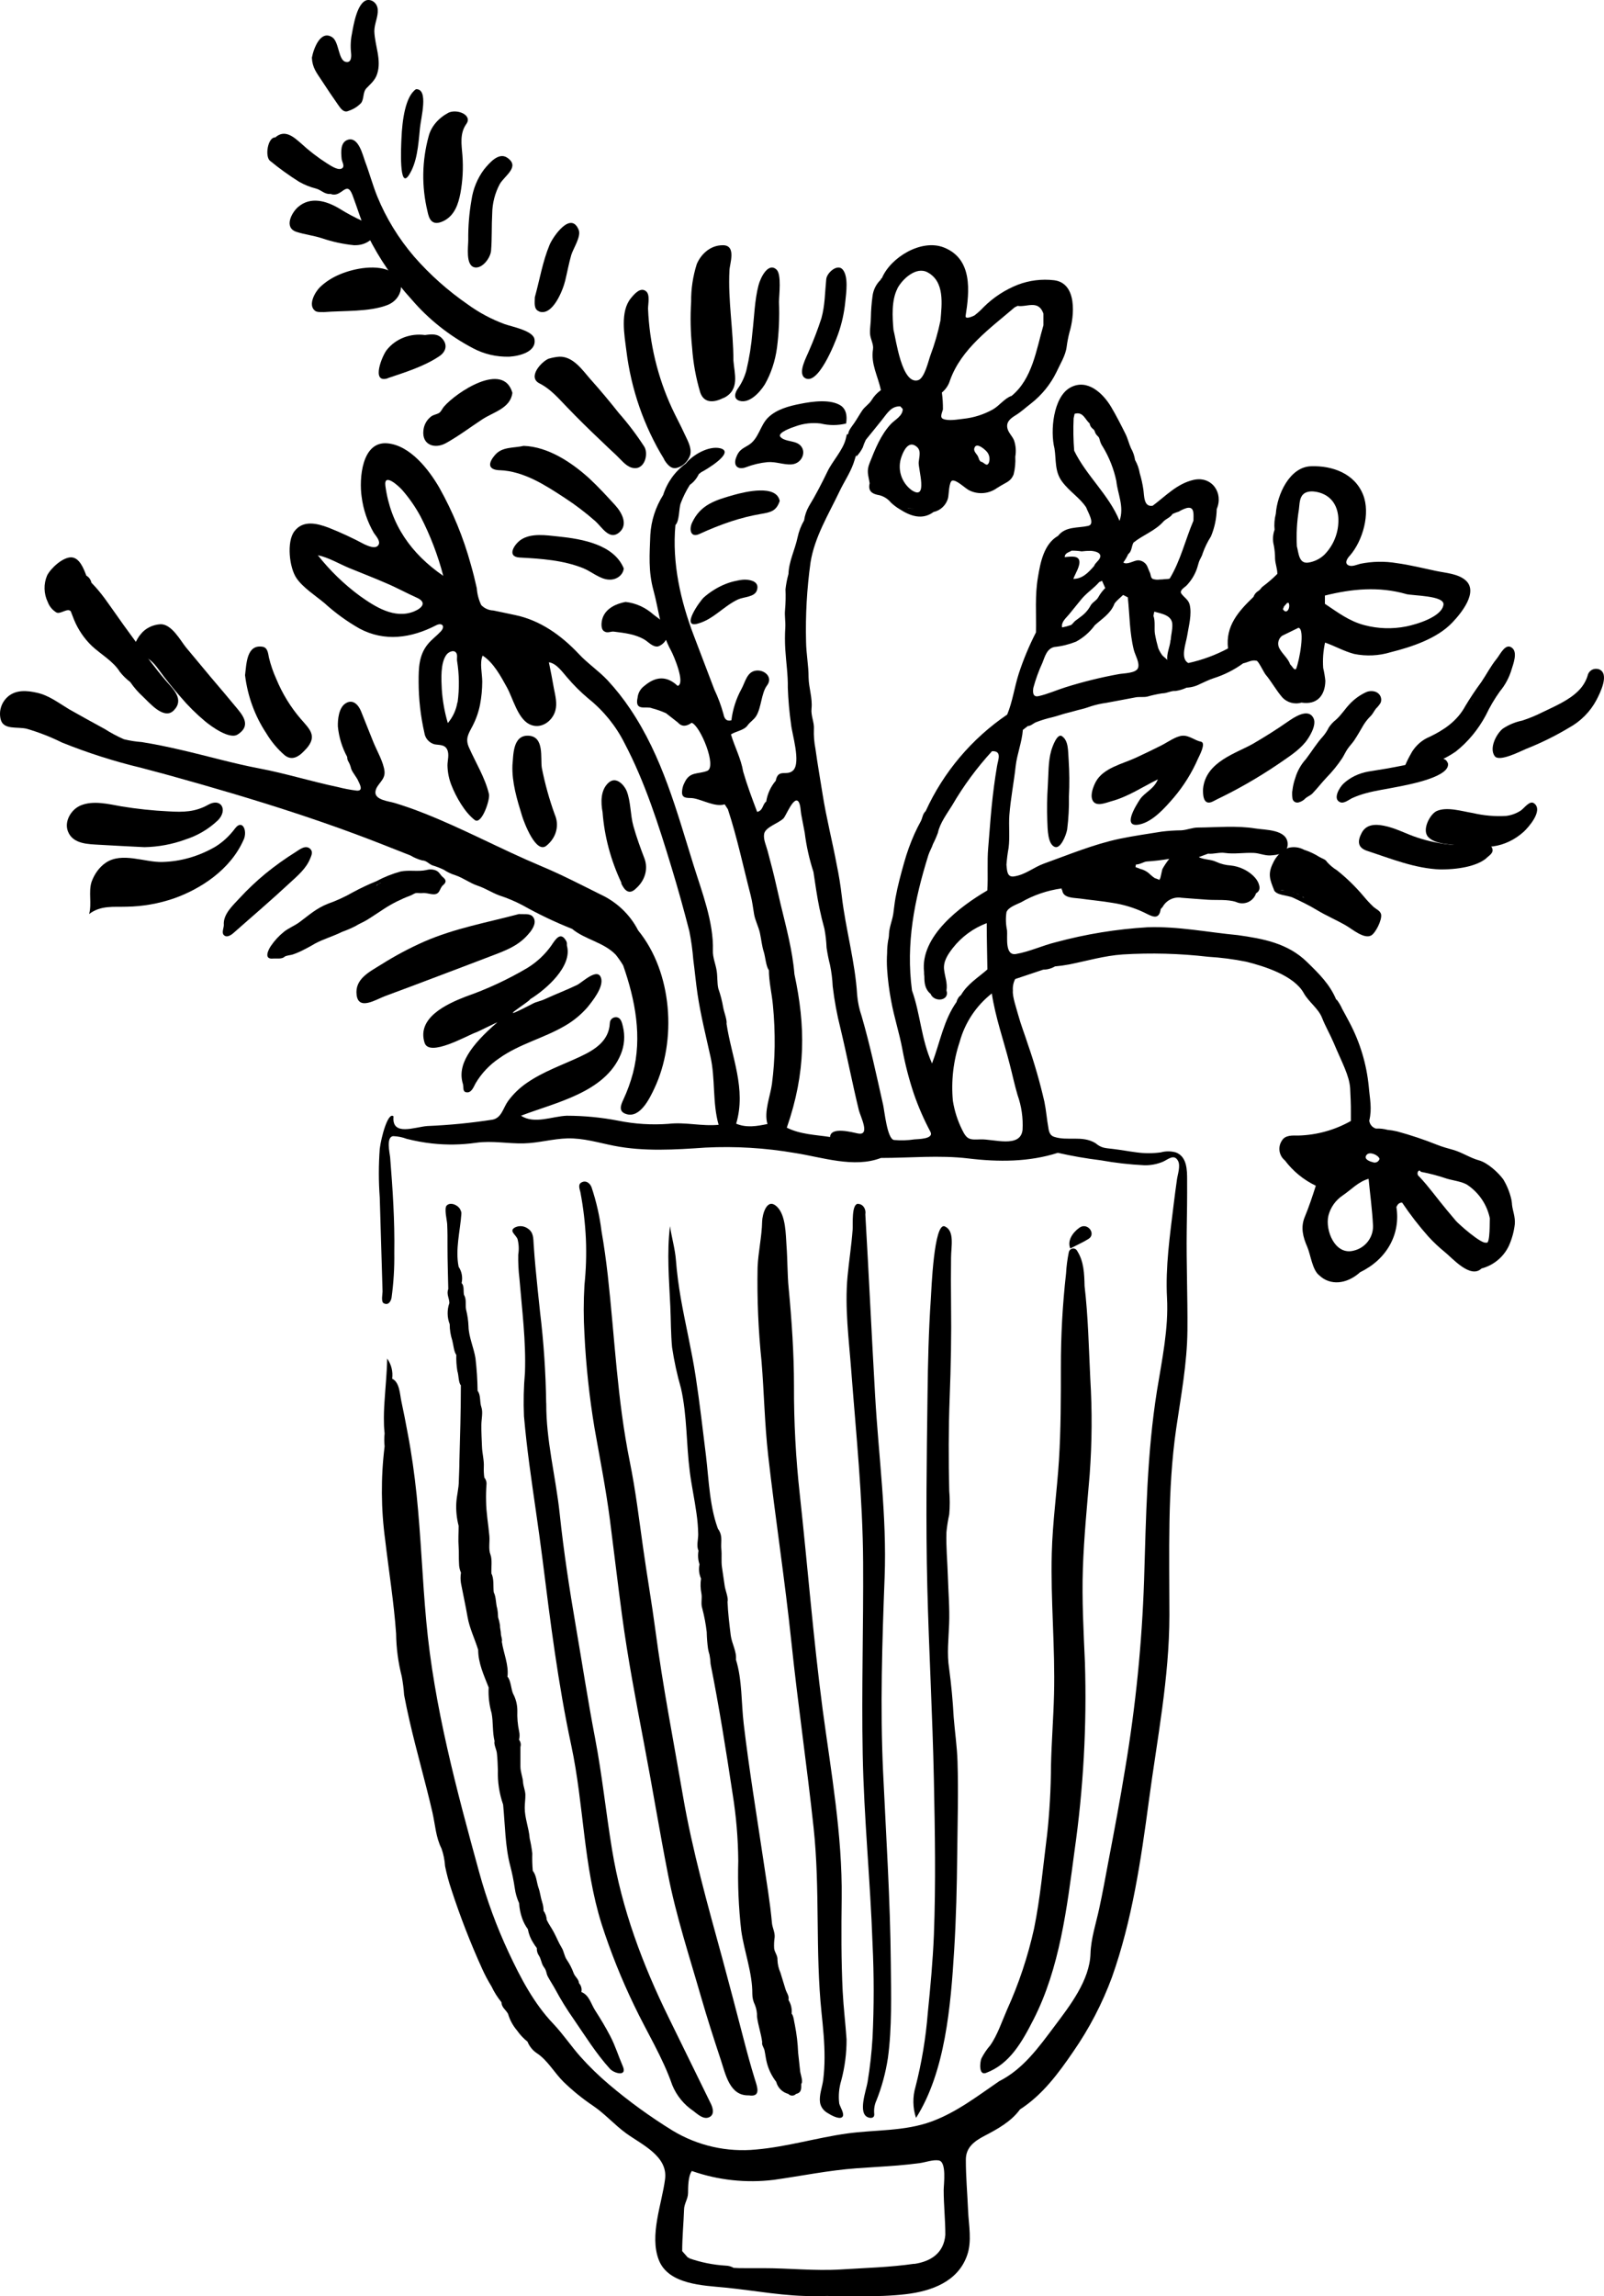 <?xml version="1.0" encoding="UTF-8"?> <svg xmlns="http://www.w3.org/2000/svg" xmlns:xlink="http://www.w3.org/1999/xlink" width="72px" height="103px" viewBox="0 0 72 103" version="1.1"><title>monogram-flowers-gold</title><g id="Page-1" stroke="none" stroke-width="1" fill="none" fill-rule="evenodd"><g id="monogram-flowers-gold" fill="#000000" fill-rule="nonzero"><polygon id="Path" points="61.001 53 61.001 53 60.999 53 60.999 53"></polygon><path d="M46.996,82.339 C46.821,83.726 46.696,85.138 46.418,86.504 C46.138,87.764 45.731,88.987 45.203,90.149 C44.975,90.669 44.771,91.293 44.446,91.75 C44.293,91.926 44.161,92.122 44.053,92.334 C43.986,92.502 43.924,93.108 44.259,92.983 C45.322,92.586 45.873,91.603 46.395,90.58 C47.567,88.288 47.892,85.588 48.232,83.028 C48.632,80.232 48.789,77.4 48.7,74.572 C48.639,73.172 48.561,71.767 48.608,70.365 C48.655,68.962 48.795,67.551 48.914,66.129 C49.019,64.705 49.028,63.275 48.941,61.85 C48.873,60.459 48.846,59.066 48.684,57.683 C48.672,57.133 48.653,56.586 48.359,56.123 C48.319,56.036 48.232,55.988 48.144,56.003 C48.056,56.017 47.987,56.092 47.973,56.187 C47.91,56.494 47.87,56.806 47.853,57.119 C47.696,58.513 47.618,59.917 47.621,61.322 C47.621,62.709 47.621,64.106 47.535,65.489 C47.448,66.871 47.247,68.273 47.212,69.674 C47.156,71.785 47.368,73.894 47.313,76.005 C47.286,77.069 47.201,78.13 47.177,79.194 C47.172,80.245 47.112,81.295 46.998,82.339 C46.846,83.523 47.214,80.636 46.996,82.339 Z" id="Path"></path><path d="M28.27,65.554 C27.705,62.795 27.594,59.991 27.281,57.201 C27.206,56.54 27.116,55.882 27.001,55.228 C26.918,54.555 26.767,53.892 26.551,53.249 C26.474,53.06 26.289,52.923 26.084,53.049 C25.935,53.143 26.023,53.346 26.053,53.477 C26.185,54.174 26.268,54.88 26.3,55.589 C26.328,56.273 26.306,56.958 26.235,57.638 C26.191,58.377 26.191,59.117 26.235,59.856 C26.304,61.263 26.455,62.665 26.686,64.055 C26.929,65.435 27.2,66.796 27.38,68.187 C27.56,69.578 27.729,71.036 27.923,72.47 C28.182,74.392 28.547,76.302 28.908,78.202 C29.282,80.158 29.602,82.124 29.985,84.078 C30.351,85.953 30.95,87.77 31.477,89.603 C31.748,90.54 32.048,91.471 32.356,92.4 C32.568,93.036 32.751,94.018 33.612,93.989 C34.173,94.077 33.993,93.611 33.882,93.261 C33.7,92.671 33.537,92.073 33.382,91.474 C33.071,90.271 32.753,89.069 32.429,87.867 C31.768,85.453 31.076,83.007 30.653,80.539 C30.229,78.071 29.751,75.637 29.424,73.159 C29.26,71.917 29.043,70.68 28.87,69.447 C28.685,68.149 28.532,66.844 28.268,65.559 C27.792,63.235 28.626,67.288 28.27,65.554 Z" id="Path"></path><path d="M35.4,57.785 C35.342,57.147 35.352,56.505 35.304,55.865 C35.269,55.378 35.276,54.532 34.892,54.143 C34.416,53.667 34.216,54.509 34.211,54.787 C34.197,55.478 34.033,56.161 34.006,56.854 C33.979,58.264 34.039,59.674 34.185,61.077 C34.299,62.473 34.323,63.877 34.48,65.271 C34.797,68.066 35.23,70.851 35.523,73.651 C35.816,76.452 36.223,79.208 36.521,81.986 C36.819,84.764 36.59,87.524 36.878,90.293 C36.947,90.96 37.014,91.627 37.012,92.293 C37.012,92.628 36.992,92.963 36.952,93.296 C36.909,93.62 36.762,93.98 36.809,94.307 C36.839,94.496 36.955,94.663 37.126,94.767 C37.257,94.852 37.647,95.083 37.798,94.969 C37.948,94.856 37.705,94.507 37.671,94.354 C37.629,94.008 37.66,93.657 37.762,93.322 C37.923,92.719 38.003,92.1 38,91.478 C37.952,90.76 37.862,90.044 37.826,89.324 C37.757,87.931 37.764,86.54 37.781,85.146 C37.814,82.299 37.305,79.494 36.926,76.674 C36.504,73.463 36.252,70.242 35.9,67.024 C35.721,65.414 35.635,63.796 35.64,62.177 C35.64,60.701 35.54,59.248 35.402,57.779 C35.304,56.714 35.457,58.397 35.4,57.785 Z" id="Path"></path><path d="M38.525,54 C38.213,53.978 38.29,54.941 38.273,55.158 C38.221,55.862 38.11,56.556 38.044,57.258 C37.914,58.657 38.104,60.067 38.209,61.461 C38.428,64.328 38.727,67.194 38.744,70.077 C38.761,72.96 38.67,75.811 38.725,78.679 C38.779,81.546 39.067,84.355 39.167,87.202 C39.234,88.599 39.234,89.999 39.167,91.396 C39.127,92.068 39.052,92.736 38.943,93.397 C38.883,93.763 38.493,94.8 38.966,94.976 C39.094,95.024 39.263,95.015 39.242,94.812 C39.222,94.607 39.256,94.4 39.34,94.221 C39.581,93.617 39.755,92.977 39.855,92.319 C40.044,90.945 39.998,89.474 39.987,88.086 C39.961,85.208 39.773,82.336 39.639,79.462 C39.506,76.588 39.598,73.648 39.709,70.747 C39.812,67.999 39.438,65.332 39.282,62.596 C39.125,59.859 39.001,57.181 38.843,54.474 C38.864,54.36 38.84,54.241 38.779,54.15 C38.718,54.059 38.626,54.006 38.529,54.005 L38.525,54 Z" id="Path"></path><path d="M24.517,62.948 C24.498,61.58 24.407,60.214 24.242,58.857 C24.171,58.184 24.098,57.512 24.036,56.839 C24.005,56.505 23.978,56.166 23.956,55.832 C23.936,55.543 23.956,55.279 23.688,55.104 C23.526,54.989 23.316,54.968 23.135,55.048 C22.816,55.209 23.152,55.371 23.232,55.583 C23.29,55.809 23.301,56.044 23.263,56.274 C23.255,56.633 23.273,56.992 23.316,57.348 C23.432,58.754 23.615,60.159 23.564,61.572 C23.506,62.221 23.492,62.873 23.52,63.524 C23.584,64.255 23.668,64.984 23.764,65.708 C23.952,67.118 24.173,68.524 24.351,69.936 C24.703,72.747 25.05,75.527 25.644,78.298 C26.213,80.962 26.182,83.679 27.003,86.3 C27.406,87.553 27.895,88.775 28.467,89.958 C29.034,91.149 29.743,92.277 30.177,93.53 C30.371,94.002 30.701,94.405 31.122,94.687 C31.293,94.817 31.545,95.059 31.787,94.987 C32.097,94.893 32.008,94.552 31.897,94.341 L30.024,90.519 C28.839,88.107 27.911,85.632 27.473,82.964 C27.198,81.296 27.03,79.626 26.711,77.964 C26.392,76.303 26.138,74.637 25.852,72.974 C25.566,71.31 25.301,69.586 25.121,67.878 C24.946,66.235 24.508,64.605 24.521,62.946 C24.517,62.697 24.499,64.562 24.517,62.948 Z" id="Path"></path><path d="M41.095,93.606 C40.96,94.056 40.969,94.558 41.119,95 C42.427,92.935 42.677,90.013 42.833,87.433 C42.919,86.025 42.953,84.616 42.967,83.204 C42.981,81.792 43.025,80.407 42.981,79.018 C42.96,78.346 42.862,77.693 42.809,77.031 C42.77,76.297 42.701,75.567 42.604,74.842 C42.499,74.185 42.58,73.516 42.604,72.853 C42.633,72.135 42.568,71.408 42.547,70.692 C42.528,70.045 42.46,69.367 42.484,68.723 C42.51,68.455 42.552,68.19 42.609,67.931 C42.64,67.578 42.64,67.221 42.609,66.868 C42.576,65.483 42.576,64.073 42.629,62.691 C42.682,61.308 42.71,59.894 42.691,58.484 C42.682,57.795 42.682,57.104 42.691,56.417 C42.691,55.927 42.862,55.213 42.413,55.012 C41.921,54.788 41.808,57.873 41.781,58.287 C41.685,59.706 41.652,61.129 41.635,62.552 C41.597,65.432 41.553,68.313 41.625,71.191 C41.697,74.068 41.861,76.955 41.92,79.841 C41.968,82.157 42.009,84.486 41.92,86.8 C41.872,87.968 41.764,89.124 41.647,90.286 C41.557,91.416 41.372,92.529 41.095,93.606 L41.095,93.606 Z" id="Path"></path><path d="M6.325,34.43 C9.99,35.425 13.662,36.496 17.189,37.886 L18.432,38.376 C18.594,38.474 18.77,38.548 18.954,38.596 C19.135,38.596 19.242,38.747 19.407,38.815 C19.582,38.867 19.752,38.933 19.916,39.011 C20.072,39.114 20.242,39.196 20.421,39.254 C20.771,39.364 21.07,39.604 21.435,39.727 C21.8,39.85 22.064,40.036 22.415,40.166 C22.775,40.283 23.123,40.43 23.456,40.605 C24.172,41.008 24.915,41.362 25.681,41.666 C26.271,42.153 27.099,42.263 27.641,42.827 C27.762,42.979 27.873,43.138 27.972,43.304 C28.519,44.863 28.832,46.518 28.412,48.135 C28.304,48.543 28.159,48.942 27.979,49.327 C27.863,49.575 27.752,49.856 28.104,49.97 C28.732,50.177 29.168,49.257 29.372,48.824 C30.39,46.676 30.186,43.618 28.646,41.736 C28.282,41.024 27.68,40.452 26.938,40.113 C26.058,39.674 25.176,39.219 24.261,38.837 C22.492,38.095 20.807,37.177 19.02,36.475 C18.586,36.303 18.144,36.147 17.697,36.013 C17.47,35.943 16.831,35.886 16.851,35.532 C16.872,35.179 17.305,35.014 17.26,34.597 C17.214,34.18 16.922,33.688 16.756,33.28 C16.572,32.823 16.393,32.366 16.209,31.912 C16.094,31.622 15.837,31.327 15.495,31.562 C15.205,31.762 15.157,32.276 15.166,32.586 C15.212,33.065 15.355,33.53 15.586,33.956 C15.582,34.033 15.603,34.11 15.647,34.175 C15.7,34.272 15.739,34.376 15.762,34.483 C15.84,34.687 16.005,34.845 16.089,35.047 C16.144,35.172 16.33,35.486 16.012,35.464 C15.724,35.429 15.439,35.374 15.159,35.302 C13.98,35.056 12.83,34.694 11.646,34.47 C10.462,34.246 9.307,33.91 8.132,33.64 C7.547,33.504 6.957,33.381 6.363,33.286 C6.092,33.267 5.823,33.224 5.56,33.159 C5.261,33.028 4.972,32.873 4.698,32.698 C4.167,32.408 3.637,32.12 3.11,31.819 C2.639,31.538 2.203,31.193 1.657,31.073 C1.223,30.976 0.749,30.932 0.38,31.226 C0.065,31.485 -0.069,31.896 0.035,32.283 C0.164,32.75 0.781,32.588 1.198,32.689 C1.746,32.849 2.277,33.056 2.786,33.308 C3.932,33.77 5.113,34.147 6.318,34.437 C8.922,35.135 5.032,34.081 6.325,34.43 Z" id="Path"></path><path d="M12.13,7.221 C12.539,7.556 12.971,7.867 13.423,8.152 C13.657,8.286 13.912,8.389 14.178,8.457 C14.423,8.519 14.56,8.725 14.842,8.699 C15.335,8.895 15.551,8.056 15.819,8.742 C16.051,9.352 16.229,9.985 16.514,10.579 C17.028,11.613 17.692,12.577 18.487,13.445 C19.241,14.324 20.17,15.061 21.224,15.616 C21.721,15.883 22.289,16.016 22.864,15.999 C23.313,15.971 24.091,15.784 23.991,15.213 C23.926,14.829 22.968,14.653 22.653,14.539 C22.06,14.321 21.504,14.024 21.002,13.659 C20.105,13.04 19.295,12.319 18.591,11.513 C17.892,10.698 17.333,9.787 16.935,8.813 C16.727,8.3 16.586,7.766 16.389,7.247 C16.285,6.97 16.097,6.122 15.618,6.268 C15.268,6.375 15.308,6.839 15.333,7.105 C15.333,7.238 15.514,7.472 15.333,7.562 C15.152,7.652 14.819,7.412 14.671,7.324 C14.257,7.059 13.869,6.76 13.513,6.431 C13.175,6.137 12.786,5.787 12.355,6.165 C12.017,6.148 11.876,7.038 12.13,7.221 C12.802,7.721 12.063,7.174 12.13,7.221 Z" id="Path"></path><path d="M20.781,48.648 C20.822,48.768 20.751,48.967 20.933,48.996 C21.164,49.036 21.261,48.751 21.346,48.596 C21.61,48.148 21.974,47.761 22.413,47.467 C23.31,46.828 24.397,46.573 25.341,46.024 C25.729,45.803 26.076,45.519 26.366,45.187 C26.597,44.903 27.058,44.325 26.994,43.929 C26.881,43.324 26.138,44.07 25.898,44.184 C25.436,44.407 24.949,44.59 24.476,44.809 C24.227,44.923 24.097,44.925 23.934,45.01 C21.935,46.044 23.839,44.885 23.793,44.823 C24.522,44.376 25.692,43.344 25.452,42.435 C25.434,42.368 25.466,42.326 25.427,42.23 C25.171,41.752 24.942,42.123 24.751,42.409 C24.469,42.808 24.107,43.148 23.687,43.409 C22.807,43.931 21.874,44.365 20.903,44.704 C20.024,45.044 18.711,45.66 19.057,46.77 C19.258,47.44 20.97,46.448 21.365,46.308 C21.346,46.334 22.346,45.832 22.32,45.861 C21.122,46.893 20.488,47.793 20.792,48.652 C20.822,48.771 20.573,48.063 20.781,48.648 Z" id="Path"></path><path d="M23.781,41.83 C23.931,41.638 24.109,41.343 23.914,41.115 C23.776,40.957 23.483,41.02 23.297,41 C21.857,41.383 20.412,41.638 19.041,42.236 C18.372,42.532 17.727,42.876 17.111,43.265 C16.569,43.603 15.921,43.914 16.008,44.629 C16.095,45.344 16.876,44.832 17.284,44.681 C18.07,44.388 18.856,44.097 19.63,43.801 C20.405,43.506 21.2,43.21 21.977,42.91 C22.68,42.642 23.304,42.43 23.776,41.83 L23.781,41.83 Z" id="Path"></path><path d="M8.305,37.662 C8.86,37.489 9.368,37.19 9.79,36.787 C10.233,36.328 9.923,35.773 9.347,36.097 C8.771,36.422 8.239,36.435 7.574,36.395 C6.863,36.361 6.154,36.286 5.452,36.171 C4.871,36.068 4.182,35.891 3.611,36.133 C3.201,36.308 2.877,36.831 3.046,37.284 C3.267,37.875 3.976,37.863 4.49,37.895 C5.155,37.937 5.819,37.964 6.484,38 C7.109,37.988 7.728,37.873 8.317,37.66 L8.305,37.662 Z" id="Path"></path><path d="M15.179,4.705 C15.299,4.877 15.435,5.079 15.657,4.969 C15.862,4.902 16.051,4.784 16.207,4.624 C16.354,4.425 16.274,4.145 16.45,3.957 C16.626,3.768 16.836,3.61 16.929,3.316 C17.138,2.687 16.822,2.036 16.803,1.402 C16.803,1.063 16.979,0.757 16.956,0.429 C16.948,0.299 16.89,0.179 16.796,0.098 C16.703,0.018 16.582,-0.016 16.465,0.007 C16.031,0.124 15.869,1.115 15.8,1.501 C15.74,1.785 15.726,2.079 15.758,2.368 C15.779,2.552 15.768,2.827 15.525,2.777 C15.181,2.713 15.227,1.877 14.913,1.671 C14.386,1.326 14.073,2.189 14,2.589 C14.019,3.034 14.21,3.261 14.445,3.619 C14.68,3.977 14.927,4.349 15.179,4.705 L15.179,4.705 Z" id="Path"></path><path d="M29.793,20.584 C29.917,20.788 30.086,21.032 30.341,20.997 C30.636,20.938 30.881,20.712 30.983,20.403 C31.062,20.075 30.846,19.728 30.72,19.449 C30.544,19.059 30.337,18.689 30.159,18.302 C29.519,16.916 29.154,15.398 29.089,13.846 C29.089,13.635 29.185,13.225 29.006,13.07 C28.755,12.854 28.471,13.189 28.315,13.382 C27.829,13.977 28.028,15.023 28.116,15.727 C28.33,17.467 28.908,19.129 29.804,20.584 C29.984,20.919 28.685,18.785 29.793,20.584 Z" id="Path"></path><path d="M32.49,17.849 C33.222,17.484 32.964,16.76 32.921,16.172 L32.921,16.172 C32.921,14.827 32.674,13.481 32.743,12.138 C32.743,11.862 33.076,11.005 32.455,11 C31.835,10.995 31.432,11.465 31.274,11.853 C31.102,12.4 31.018,12.963 31.024,13.528 C30.981,14.217 30.996,14.908 31.067,15.596 C31.114,16.273 31.236,16.946 31.432,17.605 C31.593,18.07 32.007,18.086 32.47,17.851 L32.49,17.849 Z" id="Path"></path><path d="M51.167,35.861 C51.006,36.11 50.325,37.167 51.167,36.977 C51.759,36.846 52.306,36.218 52.687,35.778 C53.135,35.251 53.503,34.659 53.78,34.022 C53.826,33.918 54.16,33.313 53.904,33.268 C53.648,33.223 53.381,32.981 53.079,33.001 C52.776,33.022 52.411,33.297 52.126,33.439 C51.743,33.632 51.357,33.818 50.966,33.998 C50.377,34.269 49.52,34.449 49.186,35.071 C49.075,35.283 48.939,35.629 49.03,35.868 C49.164,36.225 49.638,36.008 49.894,35.938 C50.639,35.737 51.287,35.297 51.975,34.958 C51.792,35.409 51.376,35.543 51.167,35.861 C50.958,36.18 51.376,35.543 51.167,35.861 Z" id="Path"></path><path d="M22.432,21.092 C23.515,21.133 24.489,21.77 25.351,22.335 C25.835,22.651 26.295,23 26.726,23.38 C27.02,23.645 27.351,24.24 27.782,23.895 C28.213,23.55 27.923,23.002 27.615,22.663 C27.239,22.253 26.864,21.842 26.448,21.456 C25.675,20.756 24.615,20.037 23.506,20 C23.073,20.103 22.556,20.029 22.233,20.394 C21.91,20.76 21.876,21.072 22.432,21.094 L22.432,21.092 Z" id="Path"></path><path d="M6.191,29.365 C6.629,29.431 6.898,29.721 7.124,30.036 C7.43,30.456 7.759,30.868 8.109,31.266 C8.441,31.658 8.81,32.024 9.212,32.359 C9.476,32.578 10.298,33.18 10.665,32.948 C11.202,32.609 11.007,32.217 10.68,31.823 C10.274,31.333 9.867,30.848 9.449,30.36 L8.348,29.039 C8.102,28.737 7.71,27.993 7.21,28 C6.848,28.02 6.517,28.187 6.312,28.453 C6.169,28.604 5.762,29.304 6.191,29.365 Z" id="Path"></path><path d="M32.287,68.728 C31.853,67.683 31.823,66.415 31.691,65.308 C31.545,64.118 31.408,62.928 31.227,61.744 C31.047,60.561 30.764,59.404 30.558,58.228 C30.463,57.669 30.386,57.109 30.342,56.539 C30.303,56.02 30.15,55.514 30.075,55 C29.927,56.201 30.034,57.402 30.089,58.606 C30.117,59.214 30.11,59.827 30.168,60.436 C30.261,61.057 30.395,61.672 30.569,62.277 C30.847,63.511 30.801,64.766 30.963,66.014 C31.042,66.641 31.179,67.26 31.264,67.887 C31.31,68.199 31.335,68.513 31.341,68.829 C31.341,69.052 31.253,69.361 31.355,69.558 C31.318,69.762 31.333,69.973 31.399,70.171 C31.353,70.385 31.377,70.608 31.468,70.808 C31.434,71.031 31.44,71.258 31.485,71.479 C31.526,71.703 31.448,71.927 31.524,72.15 C31.615,72.497 31.682,72.85 31.723,73.206 C31.728,73.451 31.747,73.695 31.779,73.938 C31.795,74.035 31.818,74.132 31.848,74.226 C31.875,74.363 31.891,74.501 31.897,74.64 C32.275,76.532 32.592,78.523 32.884,80.456 C33.045,81.452 33.13,82.459 33.139,83.467 C33.11,84.512 33.154,85.559 33.272,86.598 C33.406,87.542 33.777,88.493 33.77,89.435 C33.77,89.606 33.809,89.775 33.886,89.929 C33.955,90.099 33.987,90.281 33.981,90.464 C34.029,90.844 34.166,91.224 34.213,91.602 C34.182,91.725 34.291,91.851 34.317,91.971 C34.356,92.157 34.375,92.345 34.423,92.528 C34.503,92.837 34.645,93.128 34.843,93.383 C34.909,93.645 35.116,93.852 35.385,93.924 C35.429,93.972 35.493,94 35.559,94 C35.626,94 35.689,93.972 35.733,93.924 C35.993,93.866 35.965,93.671 35.965,93.477 C36.06,93.374 35.935,93.05 35.918,92.915 C35.888,92.634 35.858,92.354 35.826,92.072 C35.81,91.656 35.761,91.242 35.68,90.833 C35.647,90.708 35.626,90.412 35.534,90.325 C35.557,90.11 35.507,89.893 35.392,89.708 C35.434,89.527 35.313,89.401 35.262,89.236 L35.031,88.484 C34.952,88.305 34.907,88.114 34.899,87.92 C34.91,87.708 34.78,87.596 34.75,87.406 C34.739,87.235 34.747,87.063 34.773,86.894 C34.787,86.657 34.671,86.48 34.651,86.256 C34.567,85.319 34.403,84.368 34.264,83.427 C33.962,81.398 33.626,79.375 33.385,77.34 C33.272,76.4 33.318,75.347 33.035,74.445 C33.072,74.076 32.85,73.721 32.803,73.367 C32.741,72.871 32.676,72.34 32.657,71.842 C32.708,71.698 32.555,71.316 32.532,71.148 L32.407,70.296 C32.368,70.021 32.407,69.759 32.379,69.486 C32.351,69.213 32.428,68.987 32.314,68.721 C32.124,68.336 32.37,68.925 32.287,68.728 Z" id="Path"></path><path d="M33.197,17.979 C33.624,18.104 34.08,17.641 34.331,17.243 C34.609,16.757 34.796,16.195 34.877,15.6 C34.964,14.923 34.994,14.236 34.967,13.55 C34.967,13.241 35.091,12.312 34.856,12.093 C34.49,11.751 34.141,12.436 34.047,12.8 C33.872,13.472 33.858,14.21 33.776,14.893 C33.728,15.479 33.635,16.057 33.501,16.621 C33.42,16.913 33.295,17.181 33.133,17.411 C32.984,17.617 32.906,17.892 33.197,17.979 L33.197,17.979 Z" id="Path"></path><path d="M24.635,16.085 C24.28,16.234 23.678,16.923 24.212,17.195 C24.745,17.467 25.089,17.895 25.473,18.285 C25.942,18.775 26.431,19.253 26.925,19.721 C27.17,19.957 27.417,20.191 27.667,20.423 C27.861,20.604 28.079,20.894 28.348,20.975 C28.919,21.147 29.123,20.391 28.928,20.048 C28.584,19.514 28.198,19.004 27.774,18.523 C27.369,18.012 26.95,17.509 26.513,17.021 C26.162,16.628 25.74,15.981 25.108,16 C24.949,16.012 24.792,16.041 24.64,16.088 L24.635,16.085 Z" id="Path"></path><path d="M66.724,38.486 C66.835,38.388 67.014,38.278 66.999,38.12 C66.977,37.947 66.82,37.817 66.636,37.82 C66.12,37.795 65.609,37.934 65.08,37.884 C64.592,37.833 64.112,37.731 63.648,37.579 C63.141,37.419 62.647,37.139 62.118,37.038 C61.718,36.959 61.325,36.977 61.123,37.359 C60.922,37.741 60.94,38.027 61.379,38.17 C62.437,38.515 63.515,38.959 64.658,39 C65.655,39 66.378,38.793 66.728,38.488 L66.724,38.486 Z" id="Path"></path><path d="M68.868,36.039 C68.665,35.88 68.425,36.253 68.259,36.362 C68.056,36.493 67.832,36.573 67.602,36.599 C67.102,36.628 66.601,36.584 66.11,36.469 C65.64,36.395 64.939,36.17 64.484,36.383 C64.191,36.519 63.809,37.226 64.11,37.545 C64.411,37.863 65.039,37.863 65.388,37.913 C65.933,38.009 66.485,38.026 67.033,37.963 C67.523,37.892 67.989,37.671 68.383,37.321 C68.586,37.139 69.291,36.36 68.866,36.037 L68.868,36.039 Z" id="Path"></path><path d="M54.473,35.928 C55.481,35.455 56.46,34.896 57.403,34.256 C57.801,33.977 58.269,33.692 58.597,33.291 C58.758,33.094 59.105,32.544 58.969,32.235 C58.738,31.709 58.046,32.206 57.787,32.384 C57.292,32.729 56.792,33.041 56.267,33.349 C55.502,33.791 54.115,34.16 54.002,35.388 C53.982,35.94 54.147,36.112 54.483,35.931 C55.001,35.663 54.137,36.1 54.473,35.928 Z" id="Path"></path><path d="M37.768,18.211 C37.302,17.884 36.456,18.009 35.934,18.112 C35.412,18.215 34.873,18.356 34.492,18.717 C34.11,19.078 34.068,19.687 33.586,19.973 C33.302,20.138 33.162,20.203 33.047,20.515 C32.899,20.884 33.113,21.096 33.489,20.957 C33.798,20.838 34.124,20.761 34.456,20.729 C34.825,20.701 35.168,20.85 35.516,20.832 C36.059,20.806 36.282,20.1 35.762,19.87 C35.55,19.775 35.179,19.779 35.028,19.592 C34.878,19.404 35.584,19.164 35.709,19.124 C36.068,18.993 36.456,18.949 36.837,18.997 C37.212,19.089 37.606,19.089 37.98,18.997 C38.038,18.626 37.97,18.368 37.768,18.213 C37.762,18.209 37.976,18.366 37.768,18.211 Z" id="Path"></path><path d="M23.335,25.009 C24.311,25.062 25.292,25.128 26.188,25.491 C26.545,25.635 26.938,25.986 27.336,25.999 C27.672,26.02 27.967,25.798 28,25.499 C27.566,24.438 26.166,24.177 25.068,24.066 C24.534,24.011 23.845,23.897 23.38,24.213 C23.083,24.415 22.724,24.975 23.329,25.009 L23.335,25.009 Z" id="Path"></path><path d="M21.296,11.992 C21.646,12.068 22.015,11.572 22.043,11.245 C22.088,10.694 22.063,10.137 22.094,9.583 C22.099,9.117 22.217,8.659 22.436,8.252 C22.662,7.869 23.359,7.476 22.768,7.074 C22.381,6.809 21.958,7.322 21.725,7.604 C21.428,8.003 21.234,8.476 21.163,8.976 C21.06,9.566 21.012,10.166 21.019,10.766 C21.019,11.067 20.891,11.904 21.3,11.992 L21.296,11.992 Z" id="Path"></path><path d="M13.924,38.511 C13.984,38.362 14.06,38.207 13.924,38.076 C13.712,37.882 13.449,38.107 13.263,38.223 C12.803,38.511 12.36,38.827 11.937,39.17 C11.517,39.515 11.121,39.889 10.75,40.29 C10.457,40.612 10.007,41.005 10.047,41.494 C10.047,41.614 9.949,41.825 10.035,41.929 C10.167,42.086 10.371,41.947 10.483,41.848 C10.904,41.475 11.328,41.109 11.749,40.738 C12.17,40.367 12.592,39.992 13.003,39.609 C13.349,39.29 13.742,38.965 13.924,38.509 L13.924,38.511 Z" id="Path"></path><path d="M13.754,33.581 C14.251,33.007 13.908,32.717 13.492,32.238 C13.041,31.713 12.673,31.111 12.402,30.456 C12.263,30.149 12.152,29.828 12.072,29.497 C12.032,29.3 12.016,29.052 11.79,29.011 C11.072,28.894 11.065,29.758 11,30.288 C11.114,31.226 11.441,32.118 11.949,32.885 C12.175,33.264 12.457,33.6 12.782,33.88 C13.154,34.17 13.487,33.88 13.754,33.576 L13.754,33.581 Z" id="Path"></path><path d="M36.124,16.948 C36.704,17.34 37.471,15.411 37.62,14.987 C37.787,14.518 37.896,14.024 37.945,13.52 C37.984,13.136 38.094,12.399 37.824,12.087 C37.593,11.819 37.114,12.229 37.088,12.527 C37.027,13.136 37.034,13.682 36.873,14.271 C36.711,14.769 36.525,15.257 36.316,15.732 C36.209,16.004 35.796,16.725 36.124,16.95 C36.401,17.128 35.83,16.747 36.124,16.948 Z" id="Path"></path><path d="M10.939,37.664 C11.119,37.254 10.875,36.724 10.545,37.168 C10.288,37.511 9.982,37.791 9.641,37.995 C8.903,38.416 8.102,38.644 7.288,38.665 C6.496,38.689 5.478,38.204 4.747,38.699 C4.466,38.891 4.243,39.191 4.112,39.552 C3.962,40.009 4.131,40.528 4,41 C4.529,40.598 5.105,40.692 5.694,40.671 C6.41,40.659 7.122,40.534 7.811,40.298 C8.978,39.884 10.338,39.03 10.937,37.664 L10.939,37.664 Z" id="Path"></path><path d="M24.556,37.91 C24.976,37.558 25.113,37.013 24.902,36.535 C24.655,35.853 24.462,35.156 24.322,34.45 C24.249,34.02 24.452,33.04 23.725,33.001 C22.997,32.963 23.048,33.918 23.002,34.323 C22.974,35.1 23.208,35.865 23.437,36.608 C23.513,36.855 24.07,38.383 24.556,37.91 C24.902,37.57 24.332,38.127 24.556,37.91 Z" id="Path"></path><path d="M19.995,19.887 C20.574,19.573 21.1,19.169 21.651,18.809 C22.143,18.485 22.918,18.312 23,17.619 C22.588,16.18 20.46,17.619 19.931,18.237 C19.863,18.316 19.822,18.415 19.749,18.492 C19.676,18.57 19.501,18.589 19.38,18.662 C19.169,18.808 19.032,19.044 19.006,19.305 C18.933,19.969 19.519,20.143 19.995,19.887 C20.893,19.406 19.507,20.153 19.995,19.887 Z" id="Path"></path><path d="M19.189,9.482 C19.252,9.786 19.367,10.168 19.893,9.921 C20.419,9.674 20.577,9.124 20.666,8.671 C20.77,8.109 20.801,7.54 20.757,6.972 C20.72,6.492 20.625,5.999 20.932,5.561 C21.218,5.168 20.54,4.875 20.136,5.053 C19.679,5.296 19.359,5.671 19.244,6.1 C18.938,7.213 18.92,8.363 19.189,9.482 C19.227,9.66 18.969,8.443 19.189,9.482 Z" id="Path"></path><path d="M64.98,34.219 C64.926,34.035 64.727,34.004 64.496,34 C63.985,34.062 63.49,34.231 62.988,34.334 C62.486,34.437 61.942,34.529 61.416,34.61 C60.986,34.687 60.597,34.877 60.306,35.15 C60.139,35.304 59.797,35.846 60.162,35.986 C60.335,36.052 60.552,35.87 60.69,35.802 C60.898,35.708 61.117,35.631 61.343,35.572 C61.787,35.453 62.264,35.389 62.724,35.295 C63.228,35.196 65.166,34.841 64.989,34.213 L64.98,34.219 Z" id="Path"></path><path d="M14.143,13.942 C14.236,14.013 14.407,13.996 14.537,14 C15.422,13.927 16.577,14 17.396,13.681 C18.065,13.418 18.242,12.581 17.6,12.206 C16.958,11.831 15.906,12.033 15.269,12.301 C14.924,12.442 14.616,12.639 14.365,12.879 C14.143,13.094 13.805,13.685 14.143,13.942 L14.143,13.942 Z" id="Path"></path><path d="M16.941,10.461 C17.204,10.154 16.517,10.019 16.301,9.927 C15.924,9.756 15.563,9.563 15.221,9.349 C14.652,9.013 13.941,8.797 13.377,9.288 C13.077,9.551 12.737,10.218 13.311,10.402 C13.68,10.521 14.079,10.565 14.455,10.688 C14.913,10.844 15.395,10.949 15.887,10.999 C16.434,11.015 16.702,10.734 16.941,10.459 L16.941,10.461 Z" id="Path"></path><path d="M47.674,33.022 C47.456,32.877 47.242,33.483 47.183,33.686 C47.048,34.169 47.066,34.741 47.034,35.246 C46.999,35.772 46.991,36.3 47.011,36.828 C47.026,37.209 47.029,37.863 47.346,37.989 C47.602,38.088 47.848,37.494 47.902,37.211 C47.964,36.722 47.991,36.224 47.982,35.727 C48.01,35.179 48.005,34.629 47.969,34.082 C47.939,33.689 47.969,33.218 47.667,33.022 L47.674,33.022 Z" id="Path"></path><path d="M71.756,30.016 C71.65,29.985 71.536,29.999 71.442,30.056 C71.348,30.112 71.284,30.204 71.265,30.309 C71.187,30.561 71.046,30.792 70.856,30.981 C70.431,31.411 69.794,31.679 69.243,31.945 C68.949,32.094 68.644,32.22 68.33,32.322 C68.016,32.386 67.719,32.51 67.455,32.686 C67.165,32.924 66.836,33.559 67.093,33.915 C67.294,34.2 68.275,33.684 68.504,33.592 C69.172,33.328 69.816,33.01 70.429,32.643 C70.957,32.353 71.385,31.92 71.662,31.398 C71.817,31.097 72.282,30.194 71.756,30.014 L71.756,30.016 Z" id="Path"></path><path d="M27.88,39.613 C28.01,39.894 28.217,40.186 28.552,39.849 C28.951,39.495 29.097,38.993 28.936,38.528 C28.748,38.04 28.569,37.548 28.43,37.049 C28.291,36.549 28.32,35.965 28.129,35.478 C28.033,35.242 27.675,34.806 27.332,35.096 C26.943,35.426 26.969,36.015 27.048,36.431 C27.13,37.522 27.418,38.596 27.9,39.613 L27.88,39.613 Z" id="Path"></path><path d="M17.41,16.961 C18.181,16.702 19.043,16.434 19.716,15.981 C20.012,15.785 20.104,15.478 19.859,15.197 C19.649,14.958 19.375,14.986 19.079,15.029 C18.427,14.939 17.774,15.188 17.376,15.679 C17.166,15.915 16.625,17.23 17.416,16.965 L17.41,16.961 Z" id="Path"></path><path d="M58.015,35.438 C58.019,35.458 58.019,35.479 58.015,35.499 C58.008,35.469 58.008,35.438 58.015,35.408 C57.995,35.538 57.995,35.671 58.015,35.801 C58.018,35.863 58.05,35.921 58.103,35.959 C58.155,35.996 58.222,36.009 58.286,35.994 C58.411,35.962 58.524,35.895 58.608,35.801 C58.699,35.726 58.827,35.678 58.907,35.597 C59.128,35.369 59.323,35.113 59.539,34.884 C59.804,34.613 60.043,34.32 60.251,34.007 C60.334,33.873 60.398,33.728 60.488,33.596 C60.578,33.464 60.694,33.346 60.785,33.215 C60.936,32.987 61.065,32.76 61.207,32.517 C61.297,32.372 61.404,32.238 61.527,32.118 C61.62,32.027 61.679,31.891 61.765,31.784 C61.846,31.706 61.917,31.618 61.974,31.523 C62.051,31.33 61.954,31.114 61.755,31.035 C61.62,30.986 61.471,30.989 61.338,31.041 C61.059,31.167 60.81,31.344 60.602,31.561 C60.381,31.789 60.213,32.066 59.973,32.281 C59.844,32.381 59.734,32.501 59.645,32.635 C59.576,32.778 59.488,32.911 59.384,33.033 C59.095,33.348 58.877,33.714 58.618,34.052 C58.397,34.296 58.235,34.584 58.143,34.895 C58.081,35.071 58.038,35.253 58.015,35.438 Z M60.168,33.868 C60.182,33.846 60.2,33.827 60.222,33.812 C60.194,33.825 60.17,33.845 60.151,33.868 L60.168,33.868 Z" id="Shape"></path><path d="M24.199,13.973 C24.808,14.194 25.27,13.008 25.37,12.591 C25.471,12.174 25.532,11.82 25.642,11.44 C25.727,11.15 26.099,10.606 25.975,10.309 C25.621,9.448 24.822,10.622 24.672,10.976 C24.356,11.733 24.225,12.549 24.007,13.334 C24.007,13.569 23.943,13.876 24.206,13.97 L24.199,13.973 Z" id="Path"></path><path d="M27.554,28.332 C28.023,28.391 28.51,28.441 28.93,28.691 C29.12,28.804 29.308,29.042 29.548,28.994 C29.747,28.922 29.902,28.752 29.966,28.537 C30.136,28.088 29.625,27.794 29.342,27.575 C28.984,27.252 28.544,27.051 28.08,27 C27.676,27.076 27.201,27.276 27.049,27.723 C26.995,27.879 26.952,28.201 27.11,28.312 C27.268,28.423 27.415,28.312 27.554,28.332 L27.554,28.332 Z" id="Path"></path><path d="M35,22.471 C34.853,21.715 33.437,22.063 32.945,22.199 C32.106,22.436 31.446,22.637 31.069,23.439 C30.929,23.728 30.982,24.15 31.409,23.946 C31.87,23.733 32.343,23.545 32.827,23.384 C33.257,23.243 33.698,23.132 34.146,23.055 C34.603,22.979 34.85,22.922 35,22.471 C34.943,22.17 34.918,22.72 35,22.471 Z" id="Path"></path><path d="M33.469,26.012 C32.774,26.012 32.08,26.37 31.596,26.795 C31.411,26.962 30.531,28.206 31.33,27.971 C32.033,27.775 32.484,27.187 33.126,26.889 C33.4,26.764 33.882,26.789 33.978,26.472 C34.089,26.119 33.765,26.014 33.464,26 C32.527,26.002 33.643,26.02 33.469,26.012 Z" id="Path"></path><path d="M18.356,7.853 C18.714,7.299 18.776,6.555 18.849,5.758 C18.894,5.274 19.253,3.984 18.674,4 C18.194,4.321 18.054,5.399 18.02,6.218 C18.005,6.558 17.904,8.551 18.356,7.853 L18.356,7.853 Z" id="Path"></path><path d="M20.692,54.392 C20.709,54.12 20.248,53.87 20.051,54.075 C19.927,54.199 20.067,54.75 20.073,54.908 C20.089,55.245 20.089,55.583 20.087,55.923 C20.087,56.557 20.109,57.187 20.122,57.822 C20.031,58.047 20.169,58.229 20.171,58.45 C20.063,58.758 20.068,59.095 20.186,59.399 C20.186,59.647 20.225,59.893 20.302,60.128 C20.348,60.291 20.377,60.655 20.483,60.77 C20.474,61.018 20.491,61.266 20.532,61.51 C20.592,61.67 20.576,62.023 20.687,62.138 C20.687,63.295 20.652,64.415 20.621,65.556 C20.621,65.842 20.605,66.128 20.596,66.414 C20.596,66.76 20.499,67.089 20.481,67.431 C20.465,67.772 20.501,68.113 20.587,68.443 C20.587,68.758 20.563,69.073 20.587,69.386 C20.607,69.641 20.587,69.875 20.605,70.127 C20.605,70.271 20.634,70.413 20.692,70.545 C20.667,70.702 20.667,70.861 20.692,71.018 C20.785,71.511 20.898,72.01 20.986,72.523 C21.075,73.036 21.31,73.504 21.465,74.008 C21.465,74.607 21.724,75.149 21.935,75.694 C21.914,76.083 21.959,76.472 22.067,76.846 C22.145,77.256 22.098,77.681 22.2,78.106 C22.156,78.23 22.287,78.486 22.302,78.626 C22.333,78.885 22.34,79.146 22.349,79.407 C22.332,79.93 22.412,80.452 22.584,80.946 C22.672,81.846 22.675,82.836 22.903,83.691 C22.989,84.022 23.057,84.357 23.107,84.695 C23.139,84.928 23.205,85.156 23.302,85.37 C23.315,85.601 23.361,85.828 23.437,86.045 C23.498,86.22 23.585,86.385 23.694,86.534 C23.734,86.756 23.818,86.968 23.942,87.157 C23.989,87.235 24.041,87.31 24.097,87.382 C24.09,87.495 24.119,87.607 24.179,87.702 C24.299,87.87 24.292,88.075 24.418,88.242 C24.545,88.408 24.511,88.514 24.593,88.665 C24.702,88.865 24.828,89.054 24.939,89.259 C25.18,89.706 25.447,90.138 25.739,90.553 C26.251,91.298 26.767,92.128 27.383,92.803 C27.578,93.01 28.163,93.161 27.957,92.684 C27.751,92.207 27.622,91.77 27.394,91.334 C27.186,90.933 26.951,90.546 26.707,90.166 C26.523,89.875 26.446,89.491 26.096,89.353 C26.128,89.213 26.089,89.065 25.991,88.959 C25.978,88.768 25.814,88.678 25.75,88.509 C25.674,88.298 25.572,88.098 25.446,87.913 C25.327,87.744 25.32,87.539 25.209,87.359 C25.07,87.134 24.988,86.909 24.859,86.671 C24.757,86.475 24.638,86.324 24.542,86.12 C24.534,85.971 24.484,85.828 24.398,85.708 C24.398,85.574 24.377,85.441 24.334,85.314 C24.263,85.1 24.25,84.898 24.175,84.688 C24.086,84.436 24.084,84.13 23.915,83.914 C23.892,83.655 23.885,83.395 23.893,83.136 C23.867,82.908 23.828,82.683 23.776,82.461 C23.74,81.988 23.554,81.56 23.554,81.09 C23.554,80.894 23.587,80.703 23.583,80.507 C23.579,80.311 23.488,80.129 23.477,79.929 C23.466,79.729 23.361,79.479 23.361,79.243 C23.361,78.948 23.361,78.655 23.361,78.36 C23.394,78.25 23.371,78.13 23.299,78.041 C23.33,77.912 23.33,77.777 23.299,77.647 C23.237,77.352 23.211,77.049 23.222,76.747 C23.225,76.475 23.158,76.207 23.029,75.968 C22.943,75.777 22.927,75.356 22.779,75.212 C22.845,74.681 22.601,74.155 22.526,73.637 C22.559,73.529 22.484,73.399 22.484,73.282 C22.484,73.165 22.437,73.034 22.442,72.894 C22.423,72.776 22.395,72.659 22.358,72.546 C22.356,72.415 22.344,72.285 22.32,72.156 C22.251,71.931 22.274,71.632 22.163,71.425 C22.132,71.173 22.183,70.806 22.059,70.586 C22.043,70.347 22.103,69.951 22.016,69.735 C21.917,69.483 21.992,69.17 21.966,68.889 C21.919,68.362 21.824,67.856 21.819,67.327 C21.813,67.08 21.819,66.833 21.837,66.587 C21.849,66.475 21.814,66.363 21.74,66.279 C21.719,66.124 21.711,65.968 21.717,65.813 C21.735,65.498 21.646,65.207 21.635,64.892 C21.624,64.577 21.602,64.238 21.607,63.911 C21.607,63.668 21.689,63.346 21.607,63.115 C21.525,62.883 21.589,62.572 21.438,62.388 C21.432,61.899 21.4,61.411 21.343,60.925 C21.27,60.464 21.039,59.96 21.031,59.501 C21.021,59.249 20.985,58.998 20.924,58.754 C20.873,58.515 20.957,58.303 20.827,58.078 C20.791,57.912 20.849,57.682 20.72,57.554 C20.778,57.302 20.73,57.037 20.587,56.823 C20.43,56.04 20.656,55.225 20.711,54.44 C20.714,54.053 20.667,54.739 20.692,54.392 Z" id="Path"></path><path d="M3.326,27.805 C3.509,28.246 3.78,28.645 4.124,28.976 C4.52,29.345 5.089,29.663 5.379,30.135 C5.515,30.307 5.672,30.461 5.846,30.594 C6.01,30.833 6.201,31.052 6.415,31.247 C6.711,31.524 7.363,32.31 7.798,31.868 C8.29,31.371 7.771,30.912 7.433,30.52 C6.978,29.989 6.563,29.42 6.146,28.857 C5.73,28.293 5.351,27.766 4.964,27.211 C4.789,26.959 4.609,26.712 4.413,26.478 C4.313,26.359 4.21,26.249 4.103,26.137 C4.076,26.003 3.993,25.888 3.875,25.82 C3.764,25.525 3.57,25.002 3.192,25 C2.814,24.998 2.281,25.484 2.114,25.814 C1.952,26.196 1.963,26.631 2.144,27.005 C2.218,27.205 2.359,27.373 2.543,27.479 C2.725,27.555 3.044,27.25 3.178,27.424" id="Path"></path><path d="M48.864,55.57 C49.214,55.348 48.819,54.811 48.454,55.068 C48.136,55.294 47.898,55.668 48.044,56 C48.351,55.84 48.624,55.722 48.864,55.57 L48.864,55.57 Z" id="Path"></path><path d="M57.184,39.918 C57.285,40.167 57.797,40.151 58.042,40.267 C58.411,40.441 58.772,40.613 59.114,40.822 C59.522,41.068 59.985,41.266 60.405,41.507 C60.69,41.668 61.231,42.141 61.552,41.959 C61.743,41.853 62.041,41.269 61.995,41.018 C61.965,40.856 61.766,40.777 61.665,40.69 C61.503,40.538 61.35,40.373 61.206,40.198 C60.842,39.767 60.443,39.379 60.013,39.038 C59.85,38.938 59.699,38.812 59.566,38.665 C59.501,38.541 59.336,38.509 59.226,38.44 C59.008,38.303 58.777,38.195 58.538,38.118 C58.318,38 58.07,37.97 57.833,38.031 C57.528,38.151 57.275,38.406 57.131,38.739 C56.902,39.207 57.007,39.471 57.189,39.918 C57.195,39.971 57.184,39.918 57.184,39.918 Z M57.716,39.947 L57.907,39.981 L57.716,39.947 Z M57.959,39.997 C58.017,40.013 58.074,40.026 58.129,40.048 C58.063,40.026 58.005,40.013 57.948,39.989 L57.959,39.997 Z M58.219,40.087 C58.262,40.106 58.304,40.122 58.345,40.143 C58.292,40.122 58.251,40.106 58.207,40.087 L58.219,40.087 Z M58.473,40.225 C58.499,40.241 58.526,40.254 58.551,40.272 C58.515,40.254 58.487,40.254 58.462,40.225 L58.473,40.225 Z M57.673,39.942 C57.606,39.942 57.54,39.942 57.471,39.923 C57.528,39.929 57.595,39.931 57.661,39.942 L57.673,39.942 Z M57.186,39.886 C57.15,39.654 57.172,39.794 57.186,39.886 C57.138,39.651 57.184,39.897 57.184,39.886 L57.186,39.886 Z" id="Shape"></path><path d="M65.777,31.666 C65.407,32.351 64.812,32.743 64.176,33.049 C63.857,33.177 63.581,33.41 63.385,33.718 C63.249,33.963 63.011,34.365 63.003,34.659 C62.986,34.782 63.04,34.904 63.138,34.964 C63.236,35.023 63.357,35.009 63.441,34.927 C63.647,34.748 63.868,34.593 64.102,34.463 C64.302,34.363 64.424,34.211 64.62,34.115 C64.874,34.005 65.118,33.869 65.349,33.709 C65.895,33.278 66.353,32.724 66.696,32.083 C66.877,31.702 67.09,31.341 67.332,31.004 C67.569,30.721 67.748,30.384 67.856,30.016 C67.93,29.777 68.117,29.287 67.894,29.079 C67.588,28.794 67.342,29.356 67.18,29.554 C66.918,29.873 66.728,30.248 66.495,30.591 C66.24,30.936 66,31.295 65.777,31.666 L65.777,31.666 Z M63.189,34.173 L63.189,34.173 C63.171,34.467 63.295,34.661 63.569,34.641 C63.295,34.661 63.169,34.467 63.189,34.173 Z M65.983,31.597 C65.99,31.591 65.997,31.586 66.005,31.582 C65.997,31.586 65.99,31.591 65.983,31.597 L65.983,31.597 Z M67.238,30.016 C67.224,30.054 67.205,30.091 67.184,30.125 C67.205,30.093 67.223,30.057 67.238,30.02 L67.238,30.016 Z M66.189,31.086 L66.189,31.167 L66.189,31.086 Z M66.175,31.209 C66.173,31.23 66.17,31.251 66.165,31.272 C66.17,31.251 66.173,31.23 66.175,31.209 L66.175,31.209 Z M66.157,31.307 C66.157,31.327 66.147,31.35 66.139,31.37 C66.147,31.359 66.151,31.327 66.157,31.307 Z M66.125,31.408 C66.125,31.423 66.111,31.441 66.103,31.457 C66.095,31.472 66.117,31.423 66.125,31.408 L66.125,31.408 Z M66.051,31.532 C66.06,31.522 66.068,31.511 66.075,31.499 C66.068,31.511 66.06,31.522 66.051,31.532 L66.051,31.532 Z" id="Shape"></path><polygon id="Path" points="60.999 56 61.001 56 60.999 56"></polygon><polygon id="Path" points="19 27 19 27 19 27"></polygon><path d="M47,30.982 C47,30.995 47,31.009 47,31.023 C46.999,31.005 47.003,30.965 47,30.982 Z" id="Path"></path><path d="" id="Path"></path><path d="M67.87,54.029 C67.87,53.96 67.854,53.889 67.845,53.819 C67.774,53.496 67.65,53.185 67.478,52.901 C67.253,52.593 66.773,52.153 66.386,52.048 C65.998,51.943 65.625,51.689 65.226,51.577 C64.987,51.51 64.753,51.447 64.517,51.354 C63.928,51.118 63.327,50.917 62.715,50.751 C62.572,50.717 62.427,50.693 62.28,50.679 C62.111,50.634 61.937,50.615 61.762,50.623 C61.6,50.575 61.482,50.435 61.463,50.268 C61.596,49.721 61.485,49.274 61.44,48.732 C61.342,47.731 61.049,46.758 60.578,45.868 C60.469,45.658 60.352,45.448 60.242,45.245 C60.247,45.258 60.253,45.271 60.26,45.283 C60.19,45.118 60.099,44.962 59.987,44.821 C59.987,44.821 59.987,44.854 59.987,44.859 C59.706,44.16 59.195,43.664 58.668,43.15 C57.805,42.306 56.693,42.105 55.562,41.946 C54.211,41.819 52.88,41.544 51.508,41.593 C50.117,41.676 48.738,41.9 47.394,42.264 C46.799,42.409 46.202,42.692 45.603,42.793 C45.094,42.88 45.231,42.022 45.204,41.73 C45.147,41.465 45.138,41.192 45.177,40.923 C45.245,40.7 45.628,40.573 45.826,40.477 C46.389,40.151 47.011,39.939 47.657,39.851 C47.649,39.882 47.659,39.915 47.682,39.936 C47.725,40.296 48.207,40.267 48.479,40.305 C48.966,40.374 49.456,40.416 49.941,40.499 C50.428,40.572 50.903,40.716 51.348,40.926 C51.686,41.091 52.024,41.314 52.101,40.78 C52.132,40.747 52.161,40.711 52.191,40.676 C52.357,40.376 52.697,40.213 53.037,40.271 C53.427,40.3 53.817,40.332 54.209,40.358 C54.6,40.385 55.109,40.332 55.481,40.457 C55.651,40.537 55.848,40.54 56.021,40.466 C56.193,40.391 56.325,40.246 56.382,40.068 C56.506,40.006 56.567,39.865 56.526,39.733 C56.458,39.394 56.105,39.121 55.814,38.983 C55.635,38.897 55.442,38.843 55.244,38.822 C55.017,38.808 54.794,38.752 54.587,38.656 C54.341,38.54 54.053,38.569 53.81,38.447 L54.227,38.292 C54.488,38.317 54.738,38.221 54.979,38.259 C55.389,38.321 55.866,38.237 56.287,38.259 C56.539,38.272 56.769,38.382 57.012,38.371 C57.352,38.355 57.814,38.286 57.801,37.85 C57.778,37.2 56.801,37.234 56.353,37.162 C55.51,37.026 54.625,37.113 53.776,37.12 C53.519,37.12 53.276,37.232 53.022,37.245 C52.73,37.248 52.439,37.267 52.15,37.303 C51.524,37.404 50.891,37.493 50.267,37.622 C49.089,37.87 47.981,38.335 46.855,38.739 C46.378,38.913 46.033,39.237 45.515,39.313 C45.193,39.362 45.204,39.025 45.177,38.79 C45.196,38.535 45.228,38.281 45.274,38.029 C45.335,37.546 45.274,37.048 45.308,36.562 C45.364,35.822 45.511,35.096 45.592,34.359 C45.653,33.823 45.871,33.296 45.914,32.74 L46.139,32.566 C46.274,32.566 46.385,32.443 46.504,32.396 C46.742,32.304 46.987,32.229 47.236,32.173 C47.461,32.119 47.686,32.032 47.912,31.978 C48.137,31.925 48.344,31.858 48.565,31.807 C48.7,31.775 48.851,31.722 48.984,31.677 C49.204,31.608 49.43,31.558 49.659,31.527 C50.11,31.447 50.535,31.36 50.965,31.282 C51.139,31.248 51.312,31.282 51.488,31.25 C51.71,31.186 51.935,31.136 52.164,31.101 C52.389,31.101 52.562,30.978 52.769,30.994 C52.94,30.969 53.106,30.919 53.263,30.846 C53.476,30.836 53.685,30.779 53.873,30.679 C54.08,30.587 54.258,30.495 54.472,30.424 C54.949,30.274 55.399,30.048 55.803,29.754 C56.006,29.716 56.19,29.582 56.411,29.64 C56.492,29.662 56.731,30.16 56.805,30.252 C57.073,30.571 57.271,30.944 57.546,31.266 C57.763,31.512 58.104,31.61 58.42,31.516 C59.125,31.628 59.481,31.192 59.492,30.538 C59.472,30.345 59.44,30.153 59.395,29.964 C59.368,29.581 59.396,29.197 59.479,28.823 C59.929,28.981 60.334,29.216 60.789,29.334 C61.332,29.443 61.894,29.417 62.424,29.256 C63.366,29.019 64.517,28.644 65.199,27.916 C65.577,27.521 66.384,26.545 65.782,26.026 C65.44,25.732 64.895,25.702 64.472,25.613 C63.884,25.49 63.296,25.341 62.699,25.26 C62.156,25.169 61.601,25.179 61.062,25.289 C60.911,25.327 60.692,25.432 60.537,25.361 C60.312,25.26 60.505,25.012 60.6,24.914 C61.179,24.244 61.517,23.027 61.188,22.196 C60.81,21.24 59.81,20.88 58.846,20.914 C57.882,20.947 57.325,22.196 57.269,23.045 C57.208,23.278 57.189,23.521 57.213,23.762 C57.13,23.991 57.119,24.239 57.181,24.474 C57.217,24.672 57.235,24.872 57.235,25.073 C57.249,25.314 57.337,25.504 57.337,25.743 C57.139,25.941 56.926,26.126 56.702,26.294 C56.605,26.359 56.594,26.435 56.49,26.502 C56.385,26.564 56.305,26.66 56.265,26.775 C55.605,27.409 55.001,28.07 55.123,29.086 C54.563,29.385 53.964,29.605 53.344,29.741 C52.963,29.553 53.238,28.847 53.287,28.532 C53.357,28.086 53.513,27.55 53.398,27.107 C53.332,26.884 53.152,26.806 53.026,26.623 C52.932,26.486 53.17,26.35 53.251,26.274 C53.447,26.074 53.601,25.836 53.702,25.575 C53.751,25.455 53.776,25.33 53.817,25.207 C53.857,25.084 53.95,24.963 53.983,24.829 C54.078,24.56 54.203,24.302 54.357,24.061 C54.52,23.671 54.608,23.254 54.616,22.833 C54.929,22.104 54.391,21.341 53.576,21.526 C52.837,21.693 52.323,22.252 51.742,22.685 C51.333,22.757 51.364,22.238 51.324,21.966 C51.288,21.715 51.233,21.467 51.159,21.224 C51.125,21.016 51.054,20.816 50.95,20.633 C50.922,20.447 50.861,20.268 50.767,20.105 C50.673,19.898 50.621,19.659 50.515,19.453 C50.319,19.058 50.103,18.636 49.878,18.256 C49.513,17.642 48.803,16.963 48.038,17.387 C47.272,17.812 47.137,19.346 47.333,20.114 C47.416,20.639 47.333,21.146 47.677,21.606 C48.022,22.066 48.468,22.321 48.758,22.763 C48.817,22.951 49.184,23.514 48.844,23.59 C48.373,23.695 47.833,23.603 47.493,24.036 C46.86,24.398 46.7,25.229 46.592,25.888 C46.448,26.712 46.522,27.536 46.502,28.367 C46.196,28.962 45.939,29.579 45.731,30.214 C45.536,30.819 45.454,31.465 45.211,32.052 C43.615,33.137 42.349,34.636 41.551,36.385 C41.41,36.508 41.412,36.696 41.326,36.85 C41.241,37.004 41.135,37.211 41.051,37.399 C40.864,37.817 40.708,38.249 40.585,38.69 C40.439,39.21 40.295,39.733 40.198,40.267 C40.155,40.504 40.133,40.74 40.099,40.979 C40.054,41.287 39.921,41.573 39.905,41.891 C39.904,41.988 39.891,42.086 39.867,42.181 C39.836,42.371 39.82,42.563 39.82,42.755 C39.805,42.991 39.805,43.229 39.82,43.465 C39.851,43.945 39.912,44.422 40.002,44.895 C40.133,45.623 40.374,46.351 40.506,47.07 C40.63,47.744 40.802,48.409 41.02,49.06 C41.222,49.646 41.471,50.216 41.763,50.764 C41.939,51.097 41.209,51.092 41.047,51.108 C40.743,51.154 40.434,51.163 40.128,51.135 C39.824,51.088 39.702,49.83 39.644,49.571 C39.342,48.231 39.058,46.891 38.678,45.582 C38.571,45.272 38.503,44.951 38.475,44.624 C38.389,43.159 37.955,41.66 37.784,40.184 C37.73,39.715 37.655,39.251 37.558,38.786 C37.36,37.725 37.094,36.702 36.923,35.617 C36.817,34.947 36.698,34.277 36.604,33.589 C36.547,33.3 36.523,33.005 36.534,32.711 C36.558,32.396 36.392,32.112 36.428,31.78 C36.477,31.313 36.302,30.851 36.295,30.384 C36.295,29.846 36.189,29.316 36.182,28.78 C36.152,27.593 36.219,26.405 36.383,25.229 C36.561,24.092 37.2,23.058 37.689,22.031 C37.878,21.631 38.151,21.233 38.308,20.793 C38.405,20.525 38.439,20.309 38.439,20.481 C38.555,20.36 38.652,20.223 38.727,20.074 C38.764,19.955 38.81,19.84 38.865,19.728 C39.11,19.424 39.358,19.127 39.599,18.821 C39.84,18.515 40.013,18.214 40.412,18.227 L40.522,18.346 C40.522,18.658 40.182,18.819 39.993,19.016 C39.531,19.511 39.281,20.15 39.036,20.767 C38.885,21.146 38.98,21.307 39.036,21.678 C38.95,22.046 39.164,22.162 39.486,22.216 C39.684,22.269 39.859,22.383 39.988,22.54 C40.111,22.657 40.247,22.76 40.394,22.846 C40.874,23.156 41.407,23.335 41.903,22.967 C42.223,22.897 42.476,22.653 42.556,22.337 C42.592,22.214 42.59,21.586 42.75,21.557 C42.955,21.521 43.342,21.926 43.524,22.004 C43.919,22.192 44.385,22.151 44.741,21.899 L44.927,21.785 C45.175,21.633 45.378,21.586 45.499,21.283 C45.564,21.021 45.589,20.752 45.574,20.483 C45.618,20.236 45.598,19.981 45.515,19.744 C45.432,19.549 45.254,19.402 45.216,19.19 C45.162,18.895 45.4,18.743 45.617,18.609 C45.833,18.475 46.067,18.261 46.292,18.089 C46.768,17.715 47.152,17.24 47.418,16.699 C47.585,16.331 47.835,15.949 47.882,15.54 C47.91,15.329 47.951,15.119 48.004,14.913 C48.229,14.176 48.362,12.697 47.312,12.57 C46.763,12.506 46.207,12.575 45.691,12.771 C45.119,12.996 44.6,13.334 44.164,13.765 C44.035,13.903 43.895,14.031 43.745,14.147 C43.716,14.167 43.315,14.357 43.344,14.169 C43.518,13.068 43.668,11.616 42.371,11.102 C41.358,10.7 39.975,11.549 39.588,12.474 C39.557,12.488 39.536,12.517 39.531,12.55 C39.324,12.749 39.195,13.014 39.164,13.298 C39.122,13.605 39.098,13.915 39.092,14.225 C39.092,14.47 39.043,14.716 39.054,14.962 C39.065,15.208 39.223,15.433 39.187,15.663 C39.081,16.333 39.412,16.869 39.54,17.501 C39.372,17.62 39.23,17.772 39.124,17.948 C39.011,18.131 38.829,18.229 38.705,18.41 C38.581,18.591 38.475,18.786 38.353,18.964 C38.268,19.094 38.072,19.313 38.076,19.476 C38.052,19.468 38.025,19.476 38.009,19.496 C37.993,19.558 37.977,19.623 37.964,19.686 C37.842,20.188 37.369,20.679 37.144,21.148 C36.894,21.667 36.604,22.229 36.308,22.712 C36.198,22.907 36.126,23.12 36.095,23.342 C35.956,23.581 35.857,23.84 35.8,24.11 C35.682,24.664 35.412,25.173 35.392,25.747 C35.33,25.972 35.285,26.201 35.259,26.433 C35.273,26.743 35.266,27.053 35.239,27.362 C35.212,27.625 35.268,27.887 35.25,28.155 C35.23,28.478 35.23,28.803 35.25,29.126 C35.284,29.7 35.374,30.27 35.363,30.844 C35.382,31.395 35.431,31.946 35.509,32.492 C35.547,32.908 35.959,34.196 35.606,34.554 C35.32,34.837 34.93,34.449 34.822,35.02 C34.595,35.287 34.446,35.611 34.394,35.956 C34.225,36.07 34.264,36.356 33.987,36.419 C33.761,35.82 33.536,35.224 33.36,34.614 C33.259,34.02 32.982,33.513 32.811,32.943 C33.036,32.798 33.401,32.76 33.556,32.539 C33.673,32.374 33.842,32.289 33.95,32.108 C34.176,31.733 34.176,31.085 34.426,30.752 C34.712,30.386 34.324,30.026 33.926,30.082 C33.527,30.138 33.451,30.6 33.282,30.906 C33.043,31.342 32.89,31.819 32.831,32.311 C32.595,32.367 32.514,32.229 32.473,32.025 C32.37,31.649 32.233,31.282 32.065,30.929 C31.756,30.125 31.449,29.319 31.144,28.512 C30.548,26.949 30.162,25.251 30.318,23.552 C30.507,23.362 30.466,22.817 30.557,22.569 C30.665,22.283 30.802,22.008 30.966,21.749 C31.14,21.626 31.278,21.459 31.367,21.267 L31.478,21.18 C31.647,21.099 33.034,20.286 32.331,20.108 C31.811,19.983 31.088,20.409 30.784,20.793 C30.302,21.143 29.946,21.637 29.768,22.203 C29.428,22.741 29.229,23.355 29.192,23.989 C29.158,24.872 29.097,25.627 29.334,26.486 C29.584,27.402 29.647,28.329 30.12,29.182 C30.25,29.421 30.777,30.665 30.419,30.766 C29.944,30.319 29.451,30.319 28.924,30.766 C28.752,30.891 28.641,31.082 28.62,31.293 C28.476,31.932 29.016,31.655 29.264,31.769 C29.481,31.825 29.692,31.9 29.897,31.992 L30.424,32.405 C30.624,32.628 30.834,32.57 31.047,32.421 C31.43,32.544 32.201,34.406 31.741,34.58 C31.327,34.737 30.971,34.603 30.739,35.081 C30.654,35.234 30.611,35.408 30.615,35.583 C30.644,35.851 30.933,35.773 31.126,35.807 C31.547,35.878 32.104,36.213 32.529,36.079 C32.579,36.151 32.626,36.224 32.674,36.302 C33.088,37.562 33.363,38.878 33.696,40.16 C33.77,40.445 33.8,40.718 33.849,41.006 C33.899,41.294 34.047,41.56 34.11,41.846 C34.173,42.132 34.196,42.424 34.288,42.708 C34.351,42.905 34.39,43.378 34.514,43.516 C34.514,44.035 34.644,44.557 34.694,45.08 C34.754,45.697 34.78,46.316 34.773,46.936 C34.765,47.499 34.724,48.061 34.651,48.62 C34.577,49.172 34.282,49.871 34.45,50.418 C33.98,50.516 33.511,50.599 33.045,50.404 C33.509,48.841 32.833,47.407 32.613,45.92 C32.644,45.761 32.496,45.381 32.466,45.205 C32.416,44.909 32.341,44.617 32.241,44.334 C32.187,44.077 32.212,43.816 32.171,43.554 C32.124,43.24 31.989,42.956 32,42.636 C32.041,41.366 31.5,39.988 31.126,38.788 C30.37,36.365 29.73,33.942 28.291,31.804 C27.986,31.348 27.645,30.916 27.271,30.513 C26.87,30.087 26.37,29.754 25.98,29.332 C25.199,28.505 24.253,27.822 23.118,27.588 C22.793,27.521 22.471,27.449 22.147,27.384 C21.939,27.377 21.742,27.289 21.6,27.139 C21.487,26.902 21.42,26.647 21.402,26.386 C21.323,26.026 21.233,25.667 21.131,25.312 C20.802,24.114 20.328,22.959 19.719,21.874 C19.251,21.068 18.422,19.989 17.404,19.887 C16.226,19.768 16.118,21.501 16.233,22.281 C16.305,22.851 16.49,23.401 16.778,23.9 C16.861,24.025 17.073,24.249 17.003,24.416 C16.891,24.666 16.517,24.485 16.359,24.416 C15.838,24.137 15.301,23.888 14.751,23.67 C14.228,23.474 13.605,23.315 13.213,23.833 C12.857,24.302 12.988,25.472 13.31,25.935 C13.598,26.359 14.172,26.725 14.562,27.051 C15.043,27.489 15.572,27.873 16.138,28.195 C17.264,28.796 18.46,28.624 19.573,28.05 C19.843,27.909 20.005,28.09 19.782,28.327 C19.6,28.523 19.379,28.682 19.208,28.89 C18.8,29.383 18.789,29.973 18.791,30.585 C18.792,31.354 18.879,32.121 19.05,32.872 C19.084,33.117 19.261,33.318 19.501,33.386 C19.703,33.426 19.951,33.386 20.066,33.609 C20.181,33.832 20.086,34.102 20.086,34.328 C20.091,34.634 20.151,34.937 20.264,35.221 C20.465,35.737 20.863,36.445 21.314,36.785 C21.622,37.008 22.007,35.862 21.949,35.619 C21.775,34.884 21.35,34.207 21.048,33.522 C20.877,33.131 21.028,32.914 21.21,32.568 C21.37,32.261 21.485,31.933 21.55,31.594 C21.614,31.258 21.646,30.916 21.647,30.574 C21.647,30.227 21.521,29.727 21.665,29.408 C22.152,29.718 22.485,30.344 22.755,30.833 C23.025,31.322 23.233,32.204 23.746,32.477 C24.26,32.749 24.798,32.358 24.928,31.876 C25.019,31.552 24.928,31.206 24.863,30.88 C24.796,30.489 24.719,30.098 24.638,29.707 C24.978,29.756 25.237,30.136 25.449,30.377 C25.745,30.726 26.07,31.05 26.422,31.344 C27.097,31.886 27.647,32.565 28.034,33.336 C28.953,35.079 29.57,37.024 30.14,38.898 C30.43,39.849 30.696,40.81 30.944,41.772 C31.027,42.192 31.086,42.616 31.12,43.043 C31.189,43.559 31.234,44.075 31.311,44.591 C31.453,45.544 31.685,46.46 31.892,47.398 C32.117,48.403 31.975,49.464 32.257,50.454 C31.505,50.529 30.757,50.322 30.005,50.411 C29.251,50.467 28.493,50.419 27.753,50.27 C26.991,50.122 26.218,50.048 25.442,50.047 C24.784,50.072 23.994,50.44 23.386,50.047 C24.942,49.449 27.158,49.006 27.865,47.293 C28.03,46.897 28.064,46.459 27.96,46.042 C27.928,45.908 27.888,45.714 27.748,45.647 C27.664,45.613 27.568,45.622 27.492,45.673 C27.417,45.724 27.373,45.809 27.374,45.9 C27.329,46.701 26.699,47.088 26.039,47.398 C25.232,47.776 24.377,48.068 23.638,48.582 C23.319,48.802 23.039,49.073 22.809,49.384 C22.584,49.69 22.523,50.143 22.106,50.224 C21.137,50.373 20.159,50.469 19.179,50.509 C18.62,50.552 17.571,50.985 17.665,50.076 C17.42,49.853 17.111,51.001 17.046,51.532 C16.992,52.259 16.992,52.988 17.046,53.714 C17.086,55.121 17.129,56.528 17.172,57.933 C17.172,58.043 17.098,58.38 17.217,58.454 C17.427,58.574 17.548,58.376 17.577,58.204 C17.668,57.538 17.709,56.866 17.699,56.194 C17.722,54.762 17.627,53.332 17.512,51.905 C17.496,51.727 17.318,50.99 17.652,50.963 C17.858,50.969 18.061,51.01 18.253,51.083 C18.627,51.178 19.007,51.248 19.39,51.291 C20.048,51.364 20.713,51.354 21.368,51.26 C22.093,51.157 22.791,51.305 23.514,51.287 C24.176,51.271 24.811,51.081 25.473,51.063 C26.201,51.048 26.852,51.255 27.557,51.394 C28.908,51.66 30.293,51.57 31.667,51.476 C33.009,51.409 34.354,51.49 35.678,51.718 C36.896,51.905 38.333,52.408 39.543,51.941 C40.853,51.941 42.16,51.807 43.464,51.963 C44.815,52.126 46.184,52.126 47.484,51.711 C48.12,51.855 48.764,51.967 49.411,52.046 C50.06,52.163 50.715,52.237 51.373,52.269 C51.658,52.274 51.941,52.219 52.204,52.109 C52.429,52.01 52.704,51.74 52.88,52.073 C52.997,52.296 52.866,52.665 52.832,52.901 C52.776,53.288 52.727,53.674 52.679,54.061 C52.513,55.427 52.31,56.837 52.384,58.215 C52.459,59.593 52.159,60.995 51.934,62.38 C51.483,65.212 51.443,68.033 51.355,70.892 C51.26,73.717 50.977,76.533 50.508,79.321 C50.283,80.708 50.022,82.093 49.758,83.473 C49.623,84.19 49.495,84.907 49.339,85.619 C49.197,86.276 48.97,86.959 48.95,87.629 C48.914,88.824 48.029,89.965 47.328,90.897 C46.628,91.828 45.925,92.815 44.851,93.354 C43.871,94.024 42.943,94.747 41.813,95.163 C40.592,95.609 39.299,95.525 38.027,95.699 C36.662,95.889 35.324,96.297 33.941,96.418 C32.637,96.547 31.326,96.252 30.205,95.578 C29.198,94.959 28.239,94.265 27.338,93.501 C26.883,93.116 26.454,92.701 26.057,92.257 C25.631,91.777 25.277,91.243 24.834,90.776 C23.962,89.863 23.363,88.713 22.832,87.578 C22.289,86.415 21.846,85.209 21.507,83.973 C20.496,80.292 19.48,76.527 19.134,72.721 C18.96,70.834 18.895,68.938 18.701,67.053 C18.604,66.128 18.476,65.205 18.3,64.29 C18.213,63.807 18.116,63.325 18.014,62.845 C17.949,62.541 17.938,61.998 17.604,61.844 C17.647,61.525 17.566,61.202 17.379,60.94 C17.368,61.594 17.298,62.246 17.258,62.898 C17.237,63.211 17.226,63.521 17.235,63.834 C17.235,63.99 17.249,64.145 17.264,64.299 C17.244,64.491 17.244,64.685 17.264,64.877 C17.092,66.275 17.101,67.689 17.291,69.085 C17.454,70.481 17.681,71.87 17.78,73.273 C17.788,73.924 17.873,74.571 18.035,75.202 C18.086,75.476 18.121,75.753 18.14,76.031 C18.213,76.42 18.296,76.806 18.384,77.192 C18.699,78.568 19.095,79.924 19.411,81.297 C19.535,81.84 19.562,82.414 19.818,82.917 C19.908,83.172 19.961,83.438 19.978,83.707 C20.05,84.062 20.144,84.412 20.26,84.755 C20.654,85.965 21.116,87.153 21.643,88.313 C21.766,88.586 21.907,88.85 22.064,89.106 C22.182,89.357 22.331,89.593 22.507,89.809 C22.521,90.057 22.697,90.137 22.805,90.332 C22.885,90.605 23.021,90.858 23.206,91.076 C23.338,91.265 23.498,91.435 23.678,91.58 C23.767,91.802 23.925,91.991 24.129,92.119 C24.593,92.436 24.892,92.987 25.298,93.385 C25.706,93.781 26.149,94.14 26.622,94.457 C27.147,94.812 27.586,95.312 28.104,95.69 C28.816,96.203 29.982,96.715 29.854,97.74 C29.712,98.857 29.142,100.264 29.572,101.372 C30.002,102.479 31.57,102.515 32.547,102.611 C33.912,102.745 35.25,103.016 36.626,102.991 C37.959,102.969 39.329,103.065 40.66,102.908 C41.815,102.772 43.002,102.345 43.412,101.162 C43.637,100.523 43.482,99.811 43.455,99.152 C43.423,98.395 43.353,97.628 43.355,96.871 C43.355,96.32 43.738,96.043 44.191,95.806 C44.781,95.498 45.385,95.167 45.785,94.62 C46.792,93.97 47.508,93.005 48.171,92.034 C48.893,90.995 49.479,89.869 49.916,88.683 C50.817,86.142 51.213,83.448 51.569,80.786 C51.941,77.999 52.488,75.274 52.492,72.451 C52.492,69.675 52.398,66.838 52.796,64.082 C53.01,62.615 53.287,61.163 53.301,59.675 C53.314,58.188 53.249,56.683 53.269,55.184 C53.281,54.434 53.292,53.683 53.287,52.933 C53.287,52.486 53.287,51.883 52.778,51.691 C52.557,51.63 52.324,51.63 52.103,51.691 C51.745,51.74 51.382,51.74 51.024,51.691 C50.668,51.646 50.317,51.579 49.961,51.537 C49.605,51.494 49.443,51.506 49.168,51.273 C48.567,50.916 47.918,51.197 47.308,50.99 C47.135,50.932 47.083,50.766 47.06,50.594 C46.988,50.203 46.961,49.808 46.88,49.417 C46.68,48.547 46.433,47.688 46.139,46.844 C45.997,46.398 45.826,45.971 45.704,45.524 C45.635,45.259 45.436,44.698 45.466,44.437 C45.451,44.257 45.487,44.077 45.569,43.916 L46.83,43.494 C47.015,43.493 47.197,43.443 47.355,43.349 C47.571,43.33 47.785,43.3 47.997,43.26 C48.801,43.099 49.574,42.869 50.396,42.813 C51.672,42.735 52.954,42.769 54.224,42.916 C54.802,42.951 55.376,43.025 55.943,43.139 C56.753,43.34 58.087,43.76 58.521,44.544 C58.747,44.95 59.179,45.232 59.346,45.661 C59.492,46.034 59.715,46.418 59.866,46.777 C60.242,47.671 60.566,48.236 60.605,48.816 C60.62,49.04 60.643,49.641 60.638,49.862 C60.638,50.002 60.638,50.141 60.638,50.282 C59.921,50.687 59.115,50.912 58.289,50.936 C58.028,50.936 57.699,50.902 57.544,51.159 C57.349,51.446 57.406,51.834 57.677,52.053 C58.041,52.536 58.517,52.925 59.064,53.187 C59.112,53.105 59.112,53.004 59.064,52.922 C59.112,53.004 59.112,53.105 59.064,53.187 C58.911,53.665 58.758,54.13 58.566,54.592 C58.375,55.054 58.485,55.486 58.681,55.932 C58.832,56.281 58.906,56.969 59.217,57.205 C59.704,57.672 60.445,57.616 61.055,57.065 C62.251,56.486 62.875,55.363 62.681,54.143 C62.731,54.032 62.798,53.94 62.938,53.944 C63.295,54.475 63.687,54.982 64.111,55.461 C64.343,55.715 64.595,55.952 64.863,56.169 C65.194,56.435 66.01,57.379 66.501,56.899 C67.037,56.759 67.485,56.391 67.724,55.894 C67.865,55.583 67.957,55.253 67.996,54.914 C68.023,54.568 67.902,54.331 67.87,54.029 Z M50.979,38.779 C51.179,38.779 51.337,38.654 51.477,38.643 C51.815,38.621 52.152,38.582 52.486,38.525 L52.486,38.525 C52.373,38.665 52.272,38.815 52.184,38.971 C52.155,39.029 52.094,39.405 52.069,39.418 C52.059,39.424 52.053,39.433 52.051,39.443 C52.048,39.454 52.051,39.465 52.058,39.474 C51.984,39.441 51.909,39.412 51.832,39.387 C51.763,39.34 51.698,39.289 51.637,39.233 C51.505,39.098 51.335,39.006 51.15,38.969 C51.202,38.969 51.101,38.949 50.968,38.893 C50.977,38.855 50.983,38.817 50.99,38.779 L50.979,38.779 Z M63.098,26.643 C62.872,26.576 62.197,26.388 63.098,26.643 C63.393,26.728 64.854,26.703 64.794,27.127 C64.715,27.677 63.577,28.007 63.127,28.099 C62.503,28.224 61.857,28.204 61.242,28.041 C60.555,27.86 60.051,27.469 59.472,27.085 C59.472,26.962 59.472,26.837 59.472,26.714 C60.695,26.41 61.888,26.299 63.109,26.643 L63.098,26.643 Z M58.305,22.846 C58.337,22.623 58.323,22.343 58.494,22.176 C58.72,21.953 59.186,22.051 59.436,22.176 C59.945,22.428 60.111,22.955 60.073,23.485 C60.041,24.01 59.818,24.507 59.447,24.883 C59.249,25.072 58.996,25.195 58.724,25.236 C58.298,25.294 58.296,24.807 58.213,24.503 C58.184,23.951 58.215,23.396 58.305,22.85 L58.305,22.846 Z M57.63,27.21 L57.785,27.036 C57.801,27.051 57.826,27.051 57.841,27.036 C57.945,27.244 57.758,27.603 57.587,27.326 C57.607,27.284 57.623,27.246 57.636,27.208 L57.63,27.21 Z M58.287,28.159 C58.589,28.22 58.332,29.613 58.179,30.004 C58.091,30.096 58.003,29.872 57.916,29.808 C57.819,29.533 57.589,29.361 57.445,29.111 C57.321,28.917 57.365,28.663 57.546,28.521 L58.287,28.159 Z M52.542,28.715 C52.519,29.012 52.355,29.325 52.4,29.609 C52.4,29.58 52.186,29.432 52.155,29.37 C52.089,29.278 52.035,29.179 51.992,29.075 C51.931,28.863 51.88,28.647 51.842,28.43 C51.803,28.206 51.869,27.844 51.774,27.63 C51.787,27.565 51.799,27.5 51.812,27.436 C52.139,27.527 52.616,27.596 52.623,28.016 C52.632,28.253 52.564,28.481 52.549,28.713 L52.542,28.715 Z M50.637,24.858 C50.81,24.738 50.785,24.508 50.88,24.338 C51.308,23.994 51.86,23.809 52.231,23.386 C52.359,23.259 52.522,23.223 52.634,23.054 C52.726,23.012 52.821,22.976 52.918,22.946 C53.027,22.878 53.146,22.825 53.269,22.788 C53.639,22.699 53.569,23.101 53.571,23.355 C53.206,24.215 52.995,25.142 52.508,25.948 C52.495,25.973 52.317,25.977 52.283,25.979 C52.208,25.989 52.133,25.994 52.058,25.995 C51.951,26.011 51.842,26.001 51.74,25.966 C51.643,25.908 51.659,25.769 51.614,25.68 C51.569,25.591 51.546,25.508 51.508,25.426 C51.44,25.257 51.281,25.143 51.098,25.133 C50.893,25.133 50.598,25.356 50.423,25.231 C50.509,25.114 50.583,24.988 50.643,24.856 L50.637,24.858 Z M48.218,20.217 C48.179,19.733 48.171,19.246 48.193,18.761 C48.207,18.694 48.22,18.629 48.236,18.562 C48.625,18.448 48.702,18.821 48.911,18.991 L48.911,18.991 C48.923,19.088 48.975,19.176 49.053,19.234 C49.164,19.319 49.123,19.362 49.197,19.473 C49.272,19.585 49.324,19.565 49.362,19.726 C49.389,19.84 49.438,19.949 49.506,20.045 C49.792,20.519 49.996,21.037 50.11,21.577 C50.168,22.16 50.474,22.719 50.254,23.364 C49.77,22.185 48.77,21.35 48.218,20.217 Z M48.101,24.7 C48.252,24.698 48.402,24.709 48.551,24.733 C48.689,24.716 48.827,24.708 48.966,24.709 C49.125,24.722 49.416,24.769 49.389,24.972 C49.362,25.137 49.164,25.231 49.112,25.388 C48.837,25.705 48.574,25.966 48.18,25.966 C48.256,25.743 48.513,25.37 48.441,25.128 C48.369,24.887 47.943,24.986 47.792,24.99 C47.801,24.791 47.986,24.782 48.101,24.7 L48.101,24.7 Z M48.533,26.888 C48.774,26.591 49.087,26.402 49.342,26.109 L49.468,26.053 C49.517,26.163 49.565,26.276 49.612,26.379 C49.491,26.497 49.388,26.632 49.306,26.779 C49.218,26.953 49.031,27.002 48.938,27.192 C48.833,27.377 48.689,27.537 48.515,27.661 C48.436,27.726 48.348,27.784 48.267,27.847 C48.22,27.882 48.114,28.025 48.074,28.036 C47.945,28.082 47.812,28.118 47.677,28.144 C47.621,27.896 47.862,27.717 47.997,27.547 L48.533,26.888 Z M46.382,30.862 C46.487,30.472 46.625,30.092 46.794,29.725 C46.905,29.448 46.99,29.093 47.33,29.021 C47.664,28.987 47.99,28.906 48.301,28.782 C48.635,28.602 48.924,28.349 49.146,28.043 C49.47,27.753 49.833,27.534 50.011,27.118 C50.011,27.031 50.348,26.757 50.414,26.687 L50.625,26.795 C50.709,27.583 50.702,28.385 50.896,29.158 C50.952,29.381 51.177,29.747 51.078,29.975 C50.979,30.203 50.429,30.198 50.215,30.239 C49.41,30.385 48.615,30.582 47.835,30.826 C47.436,30.951 47.035,31.132 46.628,31.224 C46.403,31.277 46.362,31.125 46.373,30.953 C46.369,30.982 46.369,30.982 46.382,30.862 L46.382,30.862 Z M40.475,20.461 C40.565,20.21 40.768,19.808 41.072,19.985 C41.376,20.161 41.268,20.432 41.238,20.731 C41.209,21.03 41.678,22.484 40.923,21.988 C40.445,21.636 40.262,21.012 40.475,20.461 Z M40.745,22.801 C40.856,22.802 40.967,22.812 41.076,22.83 C40.967,22.813 40.856,22.805 40.745,22.806 L40.745,22.801 Z M44.389,20.753 C44.288,20.977 44.164,20.711 44.015,20.706 L43.948,20.612 C43.948,20.581 43.925,20.548 43.916,20.516 C43.878,20.38 43.691,20.266 43.734,20.112 C43.808,19.826 44.146,20.112 44.247,20.21 C44.401,20.346 44.457,20.56 44.389,20.753 L44.389,20.753 Z M45.409,17.758 L45.409,17.758 L45.47,17.823 L45.409,17.758 Z M42.642,17.066 C42.642,17.088 42.642,17.093 42.642,17.066 C43.148,15.643 44.443,14.732 45.545,13.787 L45.68,13.72 C46.078,13.794 46.612,13.425 46.837,14.068 L46.837,14.591 C46.517,15.683 46.344,16.99 45.409,17.758 L45.409,17.758 C45.11,17.85 44.853,18.205 44.572,18.363 C44.161,18.594 43.707,18.737 43.238,18.786 C43.002,18.812 42.563,18.897 42.326,18.786 C42.169,18.716 42.304,18.473 42.326,18.366 C42.328,18.112 42.313,17.859 42.279,17.608 C42.451,17.467 42.578,17.278 42.642,17.066 L42.642,17.066 Z M40.284,12.934 C40.509,12.516 41.121,11.94 41.635,12.215 C42.412,12.628 42.279,13.64 42.216,14.374 C42.107,14.906 41.956,15.429 41.765,15.938 C41.675,16.177 41.504,16.97 41.209,17.055 C40.477,17.265 40.22,15.214 40.106,14.792 C40.056,14.223 40.011,13.47 40.284,12.943 L40.284,12.934 Z M38.707,19.773 L38.673,19.795 L38.707,19.773 Z M38.597,19.86 C38.583,19.872 38.571,19.887 38.561,19.902 C38.575,19.889 38.591,19.878 38.608,19.869 L38.597,19.86 Z M30.793,20.796 L30.793,20.796 L30.825,20.822 L30.791,20.796 L30.793,20.796 Z M18.58,27.429 C18.613,27.413 18.629,27.407 18.58,27.429 L18.58,27.429 C17.71,27.777 16.843,27.221 16.152,26.73 C15.444,26.208 14.81,25.594 14.267,24.905 C14.758,25.008 15.222,25.292 15.686,25.484 C16.228,25.707 16.78,25.917 17.321,26.154 C17.794,26.352 18.24,26.6 18.706,26.808 C19.172,27.016 18.96,27.273 18.58,27.429 Z M17.3,21.801 C17.213,21.164 17.918,21.821 18.064,21.991 C18.378,22.353 18.652,22.748 18.879,23.17 C19.315,24.017 19.657,24.909 19.897,25.83 C18.451,24.836 17.535,23.529 17.3,21.801 Z M20.532,31.501 C20.476,31.845 20.328,32.167 20.102,32.434 C19.954,31.935 19.863,31.421 19.83,30.902 C19.807,30.466 19.767,29.741 20.039,29.37 C20.122,29.254 20.359,29.126 20.474,29.278 C20.548,29.379 20.501,29.524 20.516,29.638 C20.616,30.254 20.624,30.882 20.541,31.501 L20.532,31.501 Z M38.516,50.844 C38.257,50.791 37.281,50.521 37.261,51.001 C36.606,50.902 35.93,50.887 35.318,50.583 C36.185,48.086 36.158,46.022 35.66,43.697 C35.574,42.63 35.288,41.591 35.038,40.55 C34.912,40.026 34.802,39.494 34.667,38.971 C34.599,38.706 34.529,38.442 34.459,38.179 C34.39,37.915 34.257,37.651 34.3,37.406 C34.354,37.093 34.955,36.93 35.171,36.707 C35.282,36.593 35.622,35.713 35.831,35.945 C35.939,36.068 35.937,36.392 35.966,36.537 L36.122,37.352 C36.196,37.948 36.327,38.536 36.513,39.108 C36.595,39.65 36.671,40.193 36.781,40.731 C36.847,41.044 36.921,41.354 37.007,41.663 C37.059,41.941 37.092,42.224 37.103,42.507 C37.141,42.77 37.193,43.031 37.259,43.289 C37.324,43.603 37.363,43.922 37.378,44.242 C37.453,44.879 37.569,45.51 37.727,46.132 C38.02,47.354 38.257,48.589 38.554,49.806 C38.624,50.083 39.074,50.947 38.525,50.844 L38.516,50.844 Z M41.031,101.544 C39.952,101.702 38.84,101.729 37.754,101.798 C36.576,101.872 35.412,101.738 34.237,101.74 C33.964,101.74 33.691,101.74 33.419,101.74 C33.257,101.74 33.095,101.74 32.933,101.727 C32.821,101.663 32.694,101.628 32.565,101.626 C32.012,101.592 31.465,101.482 30.942,101.3 C30.932,101.275 30.905,101.261 30.879,101.267 L30.622,100.976 C30.622,100.353 30.683,99.755 30.705,99.129 C30.705,98.843 30.883,98.645 30.885,98.37 C30.888,98.095 30.885,97.624 31.054,97.381 C32.235,97.795 33.496,97.931 34.739,97.778 C35.977,97.604 37.198,97.351 38.45,97.26 C39.063,97.215 39.675,97.184 40.288,97.135 C40.619,97.106 40.964,97.072 41.283,97.028 C41.545,96.992 41.874,96.867 42.135,96.907 C42.504,96.961 42.36,97.986 42.36,98.234 C42.36,98.904 42.434,99.574 42.434,100.244 C42.367,101.057 41.799,101.436 41.04,101.55 L41.031,101.544 Z M45.783,94.62 L45.783,94.62 L45.797,94.569 L45.783,94.62 Z M41.837,47.702 C41.792,47.604 41.759,47.528 41.729,47.461 L41.837,47.702 C41.347,46.614 41.313,45.469 40.937,44.428 C40.655,42.319 41.045,40.374 41.669,38.368 C41.723,38.19 41.824,38.036 41.878,37.864 C41.964,37.697 42.039,37.524 42.103,37.348 C42.182,36.939 42.513,36.49 42.738,36.128 C43.245,35.256 43.846,34.441 44.529,33.696 C44.993,33.674 44.799,34.085 44.754,34.366 C44.65,34.976 44.572,35.588 44.511,36.202 C44.45,36.816 44.412,37.421 44.358,38.031 C44.304,38.641 44.358,39.306 44.319,39.941 C43.108,40.649 41.297,41.995 41.479,43.592 C41.479,43.662 41.479,43.731 41.491,43.8 C41.491,44.093 41.52,44.376 41.772,44.58 C41.928,44.975 42.639,44.901 42.486,44.428 C42.536,44.077 42.416,43.829 42.378,43.492 C42.335,43.121 42.551,42.806 42.768,42.525 C43.163,42.021 43.69,41.634 44.292,41.408 C44.292,42.1 44.313,42.793 44.322,43.485 C43.909,43.849 43.421,44.14 43.141,44.629 C43.038,44.705 42.966,44.816 42.939,44.941 C42.362,45.752 42.205,46.726 41.837,47.702 Z M41.655,47.295 L41.687,47.367 C41.675,47.34 41.662,47.313 41.655,47.295 Z M45.675,49.116 C45.853,49.617 45.93,50.148 45.9,50.679 C45.912,50.588 45.93,50.422 45.934,50.38 C45.934,50.404 45.923,50.489 45.9,50.681 C45.9,50.706 45.9,50.719 45.9,50.731 C45.9,50.742 45.9,50.701 45.9,50.681 C45.808,51.519 44.585,51.081 44,51.108 C43.524,51.128 43.403,51.121 43.189,50.679 C42.984,50.268 42.844,49.829 42.772,49.377 C42.689,48.484 42.793,47.584 43.078,46.733 C43.312,45.875 43.817,45.114 44.52,44.562 C44.682,45.634 45.049,46.659 45.315,47.706 C45.439,48.173 45.536,48.647 45.675,49.116 Z M60.78,56.095 C60.841,56.077 60.933,56.051 60.958,56.046 L60.778,56.095 L60.778,56.095 C59.929,56.334 59.474,55.186 59.629,54.532 C59.723,54.159 59.952,53.835 60.274,53.621 C60.652,53.366 60.976,53.002 61.431,52.877 L61.431,52.877 L61.445,52.877 L61.433,52.877 C61.501,53.58 61.598,54.282 61.632,54.99 C61.642,55.51 61.289,55.968 60.78,56.095 L60.78,56.095 Z M61.627,52.131 C61.496,52.106 61.177,51.988 61.352,51.794 C61.494,51.64 61.875,51.814 61.924,51.981 C61.908,52.042 61.867,52.094 61.811,52.123 C61.755,52.152 61.689,52.157 61.629,52.135 L61.627,52.131 Z M66.721,55.736 C66.512,55.834 65.46,54.891 65.35,54.76 L64.935,54.266 C64.517,53.768 64.145,53.239 63.706,52.776 C63.665,52.749 63.638,52.705 63.631,52.657 C63.625,52.608 63.64,52.559 63.672,52.522 C63.722,52.495 63.753,52.506 63.776,52.562 C64.171,52.636 64.56,52.738 64.94,52.868 C65.206,52.951 65.663,53.002 65.886,53.163 C66.395,53.512 66.749,54.042 66.875,54.644 C66.863,54.706 66.899,55.812 66.724,55.74 L66.721,55.736 Z" id="Shape"></path><polygon id="Path" points="46 49.999 46 49.999 46 50.001"></polygon><path d="" id="Path"></path><polygon id="Path" points="62.989 26.997 62.989 26.997 63.011 27.003"></polygon><path d="M19.878,39.343 C19.761,39.249 19.727,39.117 19.572,39.047 C19.438,38.993 19.286,38.985 19.146,39.025 C18.766,39.11 18.367,39.013 17.982,39.092 C17.6,39.197 17.234,39.344 16.892,39.528 C16.532,39.674 16.183,39.839 15.845,40.022 C15.485,40.228 15.104,40.403 14.707,40.543 C14.199,40.747 13.865,41.049 13.451,41.359 C13.226,41.524 12.971,41.622 12.757,41.787 C12.525,41.972 12.325,42.188 12.163,42.427 C12.055,42.58 11.818,43.038 12.248,42.997 C12.422,42.981 12.645,43.036 12.78,42.912 C12.836,42.861 13.059,42.843 13.138,42.816 C13.242,42.781 13.343,42.741 13.442,42.696 C13.682,42.583 13.915,42.459 14.14,42.325 C14.518,42.121 14.964,41.995 15.356,41.799 C15.56,41.726 15.759,41.641 15.951,41.544 C16.108,41.44 16.291,41.375 16.451,41.277 C16.721,41.114 16.989,40.925 17.259,40.753 C17.618,40.522 18.005,40.328 18.412,40.176 C18.493,40.15 18.585,40.079 18.662,40.06 C18.738,40.042 18.86,40.075 18.955,40.06 C19.202,40.024 19.547,40.24 19.705,39.997 C19.781,39.881 19.783,39.793 19.898,39.695 C20.045,39.571 20.029,39.465 19.878,39.343 Z M16.885,39.74 C16.914,39.712 16.939,39.68 16.957,39.644 L17.115,39.606 L17.068,39.624 L16.957,39.644 C16.948,39.66 16.944,39.678 16.944,39.695 C16.926,39.706 16.911,39.718 16.896,39.732 L16.885,39.74 Z M18.106,39.302 L17.968,39.351 L18.106,39.302 Z" id="Shape"></path><path d="" id="Path"></path></g></g></svg> 